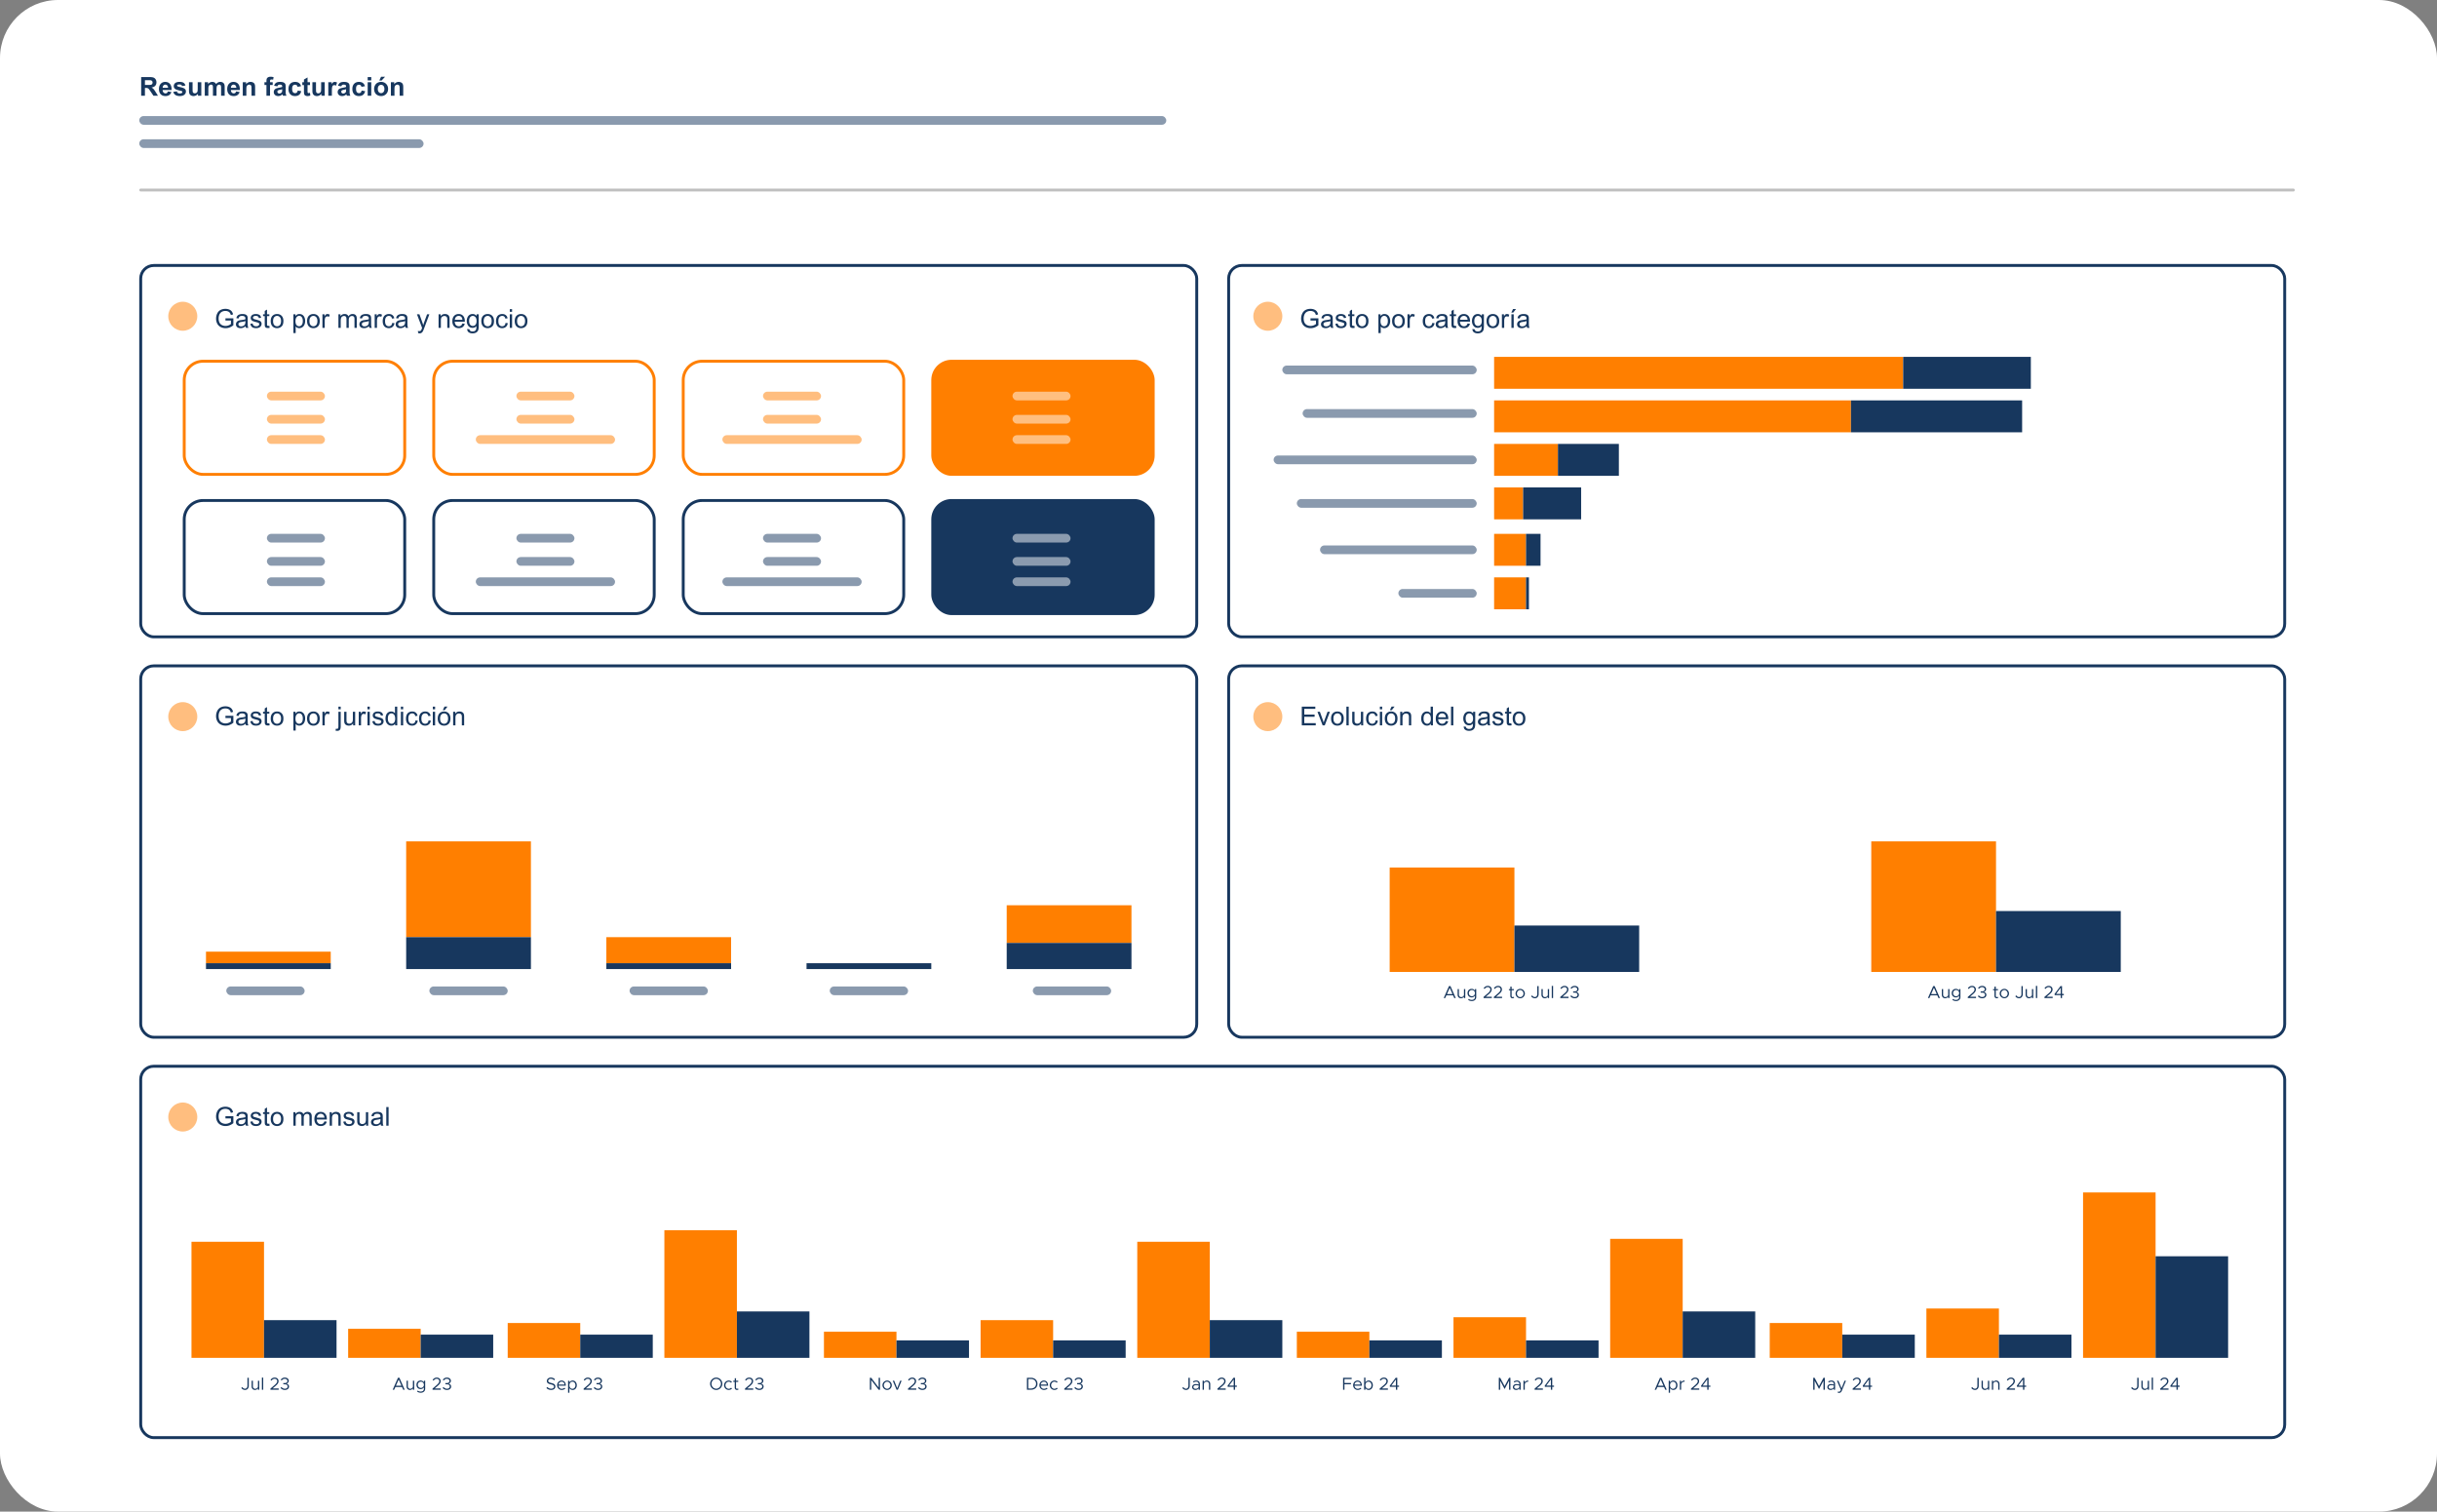 <svg xmlns="http://www.w3.org/2000/svg" width="840" height="521" fill="none"><rect width="100%" height="100%" fill="#808080" stroke="none"/><rect width="840" height="521" fill="#fff" rx="20"/><rect width="364" height="128" x="48.5" y="91.5" stroke="#17375E" rx="4.5"/><rect width="76" height="39" x="321.5" y="172.5" fill="#17375E" stroke="#17375E" rx="6.5"/><rect width="76" height="39" x="235.5" y="172.5" stroke="#17375E" rx="6.5"/><rect width="76" height="39" x="149.5" y="172.5" stroke="#17375E" rx="6.5"/><rect width="76" height="39" x="63.5" y="172.5" stroke="#17375E" rx="6.5"/><rect width="76" height="39" x="321.5" y="124.5" fill="#FF7F00" stroke="#FF7F00" rx="6.5"/><rect width="76" height="39" x="235.5" y="124.5" stroke="#FF7F00" rx="6.5"/><rect width="76" height="39" x="149.5" y="124.5" stroke="#FF7F00" rx="6.5"/><rect width="76" height="39" x="63.5" y="124.5" stroke="#FF7F00" rx="6.5"/><rect width="364" height="128" x="48.5" y="229.5" stroke="#17375E" rx="4.5"/><rect width="364" height="128" x="423.5" y="91.5" stroke="#17375E" rx="4.5"/><rect width="364" height="128" x="423.5" y="229.5" stroke="#17375E" rx="4.5"/><rect width="739" height="128" x="48.5" y="367.5" stroke="#17375E" rx="4.5"/><rect width="354" height="3" x="48" y="40" fill="#17375E" fill-opacity=".5" rx="1.5"/><rect width="67" height="3" x="442" y="126" fill="#17375E" fill-opacity=".5" rx="1.5"/><rect width="20" height="3" x="92" y="184" fill="#17375E" fill-opacity=".5" rx="1.5"/><rect width="20" height="3" x="92" y="135" fill="#FF7F00" fill-opacity=".5" rx="1.5"/><rect width="20" height="3" x="178" y="184" fill="#17375E" fill-opacity=".5" rx="1.5"/><rect width="20" height="3" x="178" y="135" fill="#FF7F00" fill-opacity=".5" rx="1.5"/><rect width="20" height="3" x="263" y="184" fill="#17375E" fill-opacity=".5" rx="1.5"/><rect width="20" height="3" x="263" y="135" fill="#FF7F00" fill-opacity=".5" rx="1.5"/><rect width="20" height="3" x="92" y="192" fill="#17375E" fill-opacity=".5" rx="1.5"/><rect width="20" height="3" x="92" y="143" fill="#FF7F00" fill-opacity=".5" rx="1.5"/><rect width="20" height="3" x="178" y="192" fill="#17375E" fill-opacity=".5" rx="1.5"/><rect width="20" height="3" x="178" y="143" fill="#FF7F00" fill-opacity=".5" rx="1.5"/><rect width="20" height="3" x="263" y="192" fill="#17375E" fill-opacity=".5" rx="1.5"/><rect width="20" height="3" x="263" y="143" fill="#FF7F00" fill-opacity=".5" rx="1.5"/><rect width="20" height="3" x="92" y="199" fill="#17375E" fill-opacity=".5" rx="1.5"/><rect width="20" height="3" x="92" y="150" fill="#FF7F00" fill-opacity=".5" rx="1.5"/><rect width="48" height="3" x="164" y="199" fill="#17375E" fill-opacity=".5" rx="1.5"/><rect width="48" height="3" x="164" y="150" fill="#FF7F00" fill-opacity=".5" rx="1.5"/><rect width="48" height="3" x="249" y="199" fill="#17375E" fill-opacity=".5" rx="1.5"/><rect width="48" height="3" x="249" y="150" fill="#FF7F00" fill-opacity=".5" rx="1.5"/><rect width="60" height="3" x="449" y="141" fill="#17375E" fill-opacity=".5" rx="1.5"/><rect width="70" height="3" x="439" y="157" fill="#17375E" fill-opacity=".5" rx="1.5"/><rect width="62" height="3" x="447" y="172" fill="#17375E" fill-opacity=".5" rx="1.5"/><rect width="54" height="3" x="455" y="188" fill="#17375E" fill-opacity=".5" rx="1.5"/><rect width="27" height="3" x="482" y="203" fill="#17375E" fill-opacity=".5" rx="1.5"/><rect width="27" height="3" x="78" y="340" fill="#17375E" fill-opacity=".5" rx="1.5"/><rect width="27" height="3" x="148" y="340" fill="#17375E" fill-opacity=".5" rx="1.5"/><rect width="27" height="3" x="217" y="340" fill="#17375E" fill-opacity=".5" rx="1.5"/><rect width="27" height="3" x="286" y="340" fill="#17375E" fill-opacity=".5" rx="1.5"/><rect width="27" height="3" x="356" y="340" fill="#17375E" fill-opacity=".5" rx="1.5"/><rect width="98" height="3" x="48" y="48" fill="#17375E" fill-opacity=".5" rx="1.5"/><rect width="743" height="1" x="48" y="65" fill="#BFBFBF" rx=".5"/><path fill="#17375E" d="m501.265 344-.414-.936h-2.298l-.414.936h-.51l1.818-4.122h.51l1.818 4.122zm-2.52-1.38h1.914l-.954-2.166zm5.861-1.722h.45V344h-.45v-.498c-.18.33-.582.57-1.02.57-.684 0-1.164-.498-1.164-1.2v-1.974h.45v1.914c0 .504.318.858.774.858.522 0 .96-.366.96-.798zm3.779 0h.45v2.772c0 .798-.63 1.362-1.524 1.362-.504 0-.972-.174-1.254-.414l.198-.354c.24.228.612.366.996.366.714 0 1.134-.354 1.134-.96v-.504c-.24.378-.636.606-1.128.606-.834 0-1.428-.612-1.428-1.476s.594-1.47 1.428-1.47c.492 0 .888.228 1.128.606zm-1.044 2.472c.612 0 1.044-.444 1.044-1.074 0-.624-.432-1.068-1.044-1.068-.606 0-1.038.444-1.038 1.068 0 .63.432 1.074 1.038 1.074m4.024.63v-.39l1.506-1.284c.582-.498.822-.894.822-1.302 0-.504-.42-.798-.858-.798-.48 0-.822.258-1.104.642l-.33-.27c.342-.486.804-.792 1.452-.792.714 0 1.314.474 1.314 1.212 0 .558-.276 1.002-.972 1.602l-1.08.936h2.094V344zm3.533 0v-.39l1.506-1.284c.582-.498.822-.894.822-1.302 0-.504-.42-.798-.858-.798-.48 0-.822.258-1.104.642l-.33-.27c.342-.486.804-.792 1.452-.792.714 0 1.314.474 1.314 1.212 0 .558-.276 1.002-.972 1.602l-1.08.936h2.094V344zm6.798-.456.222.33a.94.94 0 0 1-.576.198c-.444 0-.756-.33-.756-.792v-1.98h-.486v-.402h.486v-.852h.45v.852h.762v.402h-.762v1.98c0 .228.156.39.336.39a.45.45 0 0 0 .324-.126m2.299.528c-.87 0-1.608-.744-1.608-1.626s.738-1.62 1.608-1.62 1.602.738 1.602 1.62-.732 1.626-1.602 1.626m0-.402c.612 0 1.128-.558 1.128-1.224 0-.66-.516-1.218-1.128-1.218-.618 0-1.134.558-1.134 1.218 0 .666.516 1.224 1.134 1.224m5.051.402c-.486 0-1.014-.282-1.266-.684l.342-.336c.162.348.546.594.924.594.486 0 .834-.408.834-.99v-2.778h.468v2.778c0 .828-.54 1.416-1.302 1.416m4.458-3.174h.45V344h-.45v-.498c-.18.33-.582.57-1.02.57-.684 0-1.164-.498-1.164-1.2v-1.974h.45v1.914c0 .504.318.858.774.858.522 0 .96-.366.96-.798zm1.367 3.102v-4.194h.45V344zm2.938 0v-.39l1.506-1.284c.582-.498.822-.894.822-1.302 0-.504-.42-.798-.858-.798-.48 0-.822.258-1.104.642l-.33-.27c.342-.486.804-.792 1.452-.792.714 0 1.314.474 1.314 1.212 0 .558-.276 1.002-.972 1.602l-1.08.936h2.094V344zm4.979.072c-.678 0-1.2-.312-1.5-.708l.324-.306c.27.348.672.588 1.176.588.576 0 .96-.318.96-.786 0-.486-.414-.732-1.062-.732h-.438v-.432l.444.006c.552.006.966-.258.966-.726 0-.432-.396-.744-.912-.744-.456 0-.78.228-1.074.582l-.312-.282c.312-.414.768-.726 1.41-.726.786 0 1.362.456 1.362 1.116 0 .528-.372.84-.798.966.42.096.888.402.888.996 0 .69-.576 1.188-1.434 1.188M84.452 479.072c-.486 0-1.014-.282-1.266-.684l.342-.336c.162.348.546.594.924.594.486 0 .834-.408.834-.99v-2.778h.468v2.778c0 .828-.54 1.416-1.302 1.416m4.459-3.174h.45V479h-.45v-.498c-.18.33-.582.57-1.02.57-.684 0-1.165-.498-1.165-1.2v-1.974h.45v1.914c0 .504.319.858.775.858.522 0 .96-.366.96-.798zM90.277 479v-4.194h.45V479zm2.938 0v-.39l1.506-1.284c.582-.498.822-.894.822-1.302 0-.504-.42-.798-.858-.798-.48 0-.822.258-1.104.642l-.33-.27c.342-.486.804-.792 1.452-.792.714 0 1.314.474 1.314 1.212 0 .558-.276 1.002-.972 1.602l-1.08.936h2.094V479zm4.98.072c-.679 0-1.2-.312-1.5-.708l.323-.306c.27.348.672.588 1.176.588.576 0 .96-.318.96-.786 0-.486-.414-.732-1.062-.732h-.438v-.432l.444.006c.552.006.966-.258.966-.726 0-.432-.396-.744-.912-.744-.456 0-.78.228-1.074.582l-.312-.282c.312-.414.768-.726 1.41-.726.786 0 1.362.456 1.362 1.116 0 .528-.372.84-.798.966.42.096.888.402.888.996 0 .69-.576 1.188-1.434 1.188M138.986 479l-.414-.936h-2.298l-.414.936h-.51l1.818-4.122h.51l1.818 4.122zm-2.52-1.38h1.914l-.954-2.166zm5.862-1.722h.45V479h-.45v-.498c-.18.33-.582.57-1.02.57-.684 0-1.164-.498-1.164-1.2v-1.974h.45v1.914c0 .504.318.858.774.858.522 0 .96-.366.96-.798zm3.778 0h.45v2.772c0 .798-.63 1.362-1.524 1.362-.504 0-.972-.174-1.254-.414l.198-.354c.24.228.612.366.996.366.714 0 1.134-.354 1.134-.96v-.504c-.24.378-.636.606-1.128.606-.834 0-1.428-.612-1.428-1.476s.594-1.47 1.428-1.47c.492 0 .888.228 1.128.606zm-1.044 2.472c.612 0 1.044-.444 1.044-1.074 0-.624-.432-1.068-1.044-1.068-.606 0-1.038.444-1.038 1.068 0 .63.432 1.074 1.038 1.074m4.025.63v-.39l1.506-1.284c.582-.498.822-.894.822-1.302 0-.504-.42-.798-.858-.798-.48 0-.822.258-1.104.642l-.33-.27c.342-.486.804-.792 1.452-.792.714 0 1.314.474 1.314 1.212 0 .558-.276 1.002-.972 1.602l-1.08.936h2.094V479zm4.979.072c-.678 0-1.2-.312-1.5-.708l.324-.306c.27.348.672.588 1.176.588.576 0 .96-.318.96-.786 0-.486-.414-.732-1.062-.732h-.438v-.432l.444.006c.552.006.966-.258.966-.726 0-.432-.396-.744-.912-.744-.456 0-.78.228-1.074.582l-.312-.282c.312-.414.768-.726 1.41-.726.786 0 1.362.456 1.362 1.116 0 .528-.372.84-.798.966.42.096.888.402.888.996 0 .69-.576 1.188-1.434 1.188M189.97 479.066a2.23 2.23 0 0 1-1.626-.654l.294-.366c.348.348.774.594 1.35.594.636 0 .96-.348.96-.72 0-.438-.39-.612-1.11-.78-.828-.192-1.35-.45-1.35-1.164 0-.66.588-1.176 1.38-1.176.612 0 1.068.24 1.446.588l-.288.366c-.342-.33-.75-.528-1.182-.528-.51 0-.882.336-.882.714 0 .426.408.576 1.11.744.786.186 1.35.468 1.35 1.194 0 .654-.492 1.188-1.452 1.188m3.632-.396c.366 0 .786-.162.978-.372l.276.294c-.27.294-.816.48-1.248.48-.828 0-1.572-.678-1.572-1.632 0-.924.696-1.614 1.53-1.614.936 0 1.47.708 1.47 1.794h-2.538c.066.606.492 1.05 1.104 1.05m-.018-2.442c-.552 0-.996.39-1.08.99h2.088c-.06-.558-.39-.99-1.008-.99m3.808-.402c.816 0 1.428.672 1.428 1.62 0 .954-.612 1.626-1.428 1.626-.498 0-.894-.246-1.128-.654v1.614h-.45v-4.134h.45v.582c.234-.408.63-.654 1.128-.654m-.084 2.844c.606 0 1.038-.51 1.038-1.224s-.432-1.218-1.038-1.218c-.612 0-1.044.504-1.044 1.218s.432 1.224 1.044 1.224m3.869.33v-.39l1.506-1.284c.582-.498.822-.894.822-1.302 0-.504-.42-.798-.858-.798-.48 0-.822.258-1.104.642l-.33-.27c.342-.486.804-.792 1.452-.792.714 0 1.314.474 1.314 1.212 0 .558-.276 1.002-.972 1.602l-1.08.936h2.094V479zm4.979.072c-.678 0-1.2-.312-1.5-.708l.324-.306c.27.348.672.588 1.176.588.576 0 .96-.318.96-.786 0-.486-.414-.732-1.062-.732h-.438v-.432l.444.006c.552.006.966-.258.966-.726 0-.432-.396-.744-.912-.744-.456 0-.78.228-1.074.582l-.312-.282c.312-.414.768-.726 1.41-.726.786 0 1.362.456 1.362 1.116 0 .528-.372.84-.798.966.42.096.888.402.888.996 0 .69-.576 1.188-1.434 1.188M246.873 479.072c-1.14 0-2.112-.978-2.112-2.136s.972-2.13 2.112-2.13c1.146 0 2.106.972 2.106 2.13s-.96 2.136-2.106 2.136m0-.432c.888 0 1.632-.78 1.632-1.704 0-.918-.744-1.698-1.632-1.698s-1.638.78-1.638 1.698c0 .924.75 1.704 1.638 1.704m4.312.432c-.87 0-1.608-.744-1.608-1.626s.738-1.62 1.608-1.62c.42 0 .81.174 1.104.456l-.312.306a1.08 1.08 0 0 0-.792-.36c-.618 0-1.134.558-1.134 1.218 0 .666.516 1.224 1.134 1.224.312 0 .6-.144.81-.378l.312.306c-.294.294-.69.474-1.122.474m3.174-.528.222.33a.94.94 0 0 1-.576.198c-.444 0-.756-.33-.756-.792v-1.98h-.486v-.402h.486v-.852h.45v.852h.762v.402h-.762v1.98c0 .228.156.39.336.39a.45.45 0 0 0 .324-.126m2.437.456v-.39l1.506-1.284c.582-.498.822-.894.822-1.302 0-.504-.42-.798-.858-.798-.48 0-.822.258-1.104.642l-.33-.27c.342-.486.804-.792 1.452-.792.714 0 1.314.474 1.314 1.212 0 .558-.276 1.002-.972 1.602l-1.08.936h2.094V479zm4.979.072c-.678 0-1.2-.312-1.5-.708l.324-.306c.27.348.672.588 1.176.588.576 0 .96-.318.96-.786 0-.486-.414-.732-1.062-.732h-.438v-.432l.444.006c.552.006.966-.258.966-.726 0-.432-.396-.744-.912-.744-.456 0-.78.228-1.074.582l-.312-.282c.312-.414.768-.726 1.41-.726.786 0 1.362.456 1.362 1.116 0 .528-.372.84-.798.966.42.096.888.402.888.996 0 .69-.576 1.188-1.434 1.188M299.836 479v-4.122h.468l2.556 3.354v-3.354h.468V479h-.468l-2.556-3.354V479zm5.95.072c-.87 0-1.608-.744-1.608-1.626s.738-1.62 1.608-1.62 1.602.738 1.602 1.62-.732 1.626-1.602 1.626m0-.402c.612 0 1.128-.558 1.128-1.224 0-.66-.516-1.218-1.128-1.218-.618 0-1.134.558-1.134 1.218 0 .666.516 1.224 1.134 1.224m3.254.33-1.32-3.102h.504l1.032 2.574 1.014-2.574h.504L309.472 479zm3.933 0v-.39l1.506-1.284c.582-.498.822-.894.822-1.302 0-.504-.42-.798-.858-.798-.48 0-.822.258-1.104.642l-.33-.27c.342-.486.804-.792 1.452-.792.714 0 1.314.474 1.314 1.212 0 .558-.276 1.002-.972 1.602l-1.08.936h2.094V479zm4.979.072c-.678 0-1.2-.312-1.5-.708l.324-.306c.27.348.672.588 1.176.588.576 0 .96-.318.96-.786 0-.486-.414-.732-1.062-.732h-.438v-.432l.444.006c.552.006.966-.258.966-.726 0-.432-.396-.744-.912-.744-.456 0-.78.228-1.074.582l-.312-.282c.312-.414.768-.726 1.41-.726.786 0 1.362.456 1.362 1.116 0 .528-.372.84-.798.966.42.096.888.402.888.996 0 .69-.576 1.188-1.434 1.188M353.974 479v-4.122h1.392c1.308 0 2.232.852 2.232 2.058s-.924 2.064-2.232 2.064zm.468-.426h.924c1.032 0 1.758-.678 1.758-1.638 0-.954-.726-1.632-1.758-1.632h-.924zm5.392.096c.366 0 .786-.162.978-.372l.276.294c-.27.294-.816.48-1.248.48-.828 0-1.572-.678-1.572-1.632 0-.924.696-1.614 1.53-1.614.936 0 1.47.708 1.47 1.794h-2.538c.066.606.492 1.05 1.104 1.05m-.018-2.442c-.552 0-.996.39-1.08.99h2.088c-.06-.558-.39-.99-1.008-.99m3.629 2.844c-.87 0-1.608-.744-1.608-1.626s.738-1.62 1.608-1.62c.42 0 .81.174 1.104.456l-.312.306a1.08 1.08 0 0 0-.792-.36c-.618 0-1.134.558-1.134 1.218 0 .666.516 1.224 1.134 1.224.312 0 .6-.144.81-.378l.312.306c-.294.294-.69.474-1.122.474m3.39-.072v-.39l1.506-1.284c.582-.498.822-.894.822-1.302 0-.504-.42-.798-.858-.798-.48 0-.822.258-1.104.642l-.33-.27c.342-.486.804-.792 1.452-.792.714 0 1.314.474 1.314 1.212 0 .558-.276 1.002-.972 1.602l-1.08.936h2.094V479zm4.979.072c-.678 0-1.2-.312-1.5-.708l.324-.306c.27.348.672.588 1.176.588.576 0 .96-.318.96-.786 0-.486-.414-.732-1.062-.732h-.438v-.432l.444.006c.552.006.966-.258.966-.726 0-.432-.396-.744-.912-.744-.456 0-.78.228-1.074.582l-.312-.282c.312-.414.768-.726 1.41-.726.786 0 1.362.456 1.362 1.116 0 .528-.372.84-.798.966.42.096.888.402.888.996 0 .69-.576 1.188-1.434 1.188M408.801 479.072c-.486 0-1.014-.282-1.266-.684l.342-.336c.162.348.546.594.924.594.486 0 .834-.408.834-.99v-2.778h.468v2.778c0 .828-.54 1.416-1.302 1.416m3.534-3.246c.846 0 1.26.534 1.26 1.284V479h-.45v-.486c-.222.366-.684.558-1.092.558-.654 0-1.134-.378-1.134-.99 0-.618.552-1.032 1.218-1.032.336 0 .69.072 1.008.174v-.114c0-.42-.168-.9-.84-.9-.312 0-.624.138-.906.282l-.18-.366c.444-.222.816-.3 1.116-.3m-.204 2.85c.408 0 .894-.21 1.014-.648v-.474a3.5 3.5 0 0 0-.936-.126c-.462 0-.852.264-.852.636 0 .384.336.612.774.612m3.86-2.85c.684 0 1.164.498 1.164 1.2V479h-.45v-1.914c0-.504-.318-.858-.774-.858-.522 0-.96.366-.96.798V479h-.45v-3.102h.45v.498c.18-.33.582-.57 1.02-.57m3.653 3.174v-.39l1.506-1.284c.582-.498.822-.894.822-1.302 0-.504-.42-.798-.858-.798-.48 0-.822.258-1.104.642l-.33-.27c.342-.486.804-.792 1.452-.792.714 0 1.314.474 1.314 1.212 0 .558-.276 1.002-.972 1.602l-1.08.936h2.094V479zm5.597 0v-1.002h-2.058l-.06-.39 2.046-2.73h.54v2.694h.618v.426h-.618V479zm-1.584-1.428h1.584v-2.13zM465.901 475.322h-2.484v1.356h2.238v.444h-2.238V479h-.474v-4.122h2.958zm2.078 3.348c.366 0 .786-.162.978-.372l.276.294c-.27.294-.816.48-1.248.48-.828 0-1.572-.678-1.572-1.632 0-.924.696-1.614 1.53-1.614.936 0 1.47.708 1.47 1.794h-2.538c.066.606.492 1.05 1.104 1.05m-.018-2.442c-.552 0-.996.39-1.08.99h2.088c-.06-.558-.39-.99-1.008-.99m3.808-.402c.816 0 1.428.672 1.428 1.62 0 .954-.612 1.626-1.428 1.626-.498 0-.894-.246-1.128-.654V479h-.45v-4.194h.45v1.674c.234-.408.63-.654 1.128-.654m-.084 2.844c.606 0 1.038-.51 1.038-1.224s-.432-1.218-1.038-1.218c-.612 0-1.044.504-1.044 1.218s.432 1.224 1.044 1.224m3.869.33v-.39l1.506-1.284c.582-.498.822-.894.822-1.302 0-.504-.42-.798-.858-.798-.48 0-.822.258-1.104.642l-.33-.27c.342-.486.804-.792 1.452-.792.714 0 1.314.474 1.314 1.212 0 .558-.276 1.002-.972 1.602l-1.08.936h2.094V479zm5.597 0v-1.002h-2.058l-.06-.39 2.046-2.73h.54v2.694h.618v.426h-.618V479zm-1.584-1.428h1.584v-2.13zM516.621 479v-4.122h.468l1.53 2.874 1.53-2.874h.468V479h-.468v-3.114l-1.53 2.874-1.53-2.874V479zm6.273-3.174c.846 0 1.26.534 1.26 1.284V479h-.45v-.486c-.222.366-.684.558-1.092.558-.654 0-1.134-.378-1.134-.99 0-.618.552-1.032 1.218-1.032.336 0 .69.072 1.008.174v-.114c0-.42-.168-.9-.84-.9-.312 0-.624.138-.906.282l-.18-.366c.444-.222.816-.3 1.116-.3m-.204 2.85c.408 0 .894-.21 1.014-.648v-.474a3.5 3.5 0 0 0-.936-.126c-.462 0-.852.264-.852.636 0 .384.336.612.774.612m2.875-2.172c.186-.414.63-.678 1.2-.678v.402c-.702 0-1.2.432-1.2 1.038V479h-.45v-3.102h.45zm3.401 2.496v-.39l1.506-1.284c.582-.498.822-.894.822-1.302 0-.504-.42-.798-.858-.798-.48 0-.822.258-1.104.642l-.33-.27c.342-.486.804-.792 1.452-.792.714 0 1.314.474 1.314 1.212 0 .558-.276 1.002-.972 1.602l-1.08.936h2.094V479zm5.597 0v-1.002h-2.058l-.06-.39 2.046-2.73h.54v2.694h.618v.426h-.618V479zm-1.584-1.428h1.584v-2.13zM573.987 479l-.414-.936h-2.298l-.414.936h-.51l1.818-4.122h.51l1.818 4.122zm-2.52-1.38h1.914l-.954-2.166zm5.297-1.794c.816 0 1.428.672 1.428 1.62 0 .954-.612 1.626-1.428 1.626-.498 0-.894-.246-1.128-.654v1.614h-.45v-4.134h.45v.582c.234-.408.63-.654 1.128-.654m-.084 2.844c.606 0 1.038-.51 1.038-1.224s-.432-1.218-1.038-1.218c-.612 0-1.044.504-1.044 1.218s.432 1.224 1.044 1.224m2.783-2.166c.186-.414.63-.678 1.2-.678v.402c-.702 0-1.2.432-1.2 1.038V479h-.45v-3.102h.45zm3.4 2.496v-.39l1.506-1.284c.582-.498.822-.894.822-1.302 0-.504-.42-.798-.858-.798-.48 0-.822.258-1.104.642l-.33-.27c.342-.486.804-.792 1.452-.792.714 0 1.314.474 1.314 1.212 0 .558-.276 1.002-.972 1.602l-1.08.936h2.094V479zm5.598 0v-1.002h-2.058l-.06-.39 2.046-2.73h.54v2.694h.618v.426h-.618V479zm-1.584-1.428h1.584v-2.13zM625 479v-4.122h.468l1.53 2.874 1.53-2.874h.468V479h-.468v-3.114l-1.53 2.874-1.53-2.874V479zm6.273-3.174c.846 0 1.26.534 1.26 1.284V479h-.45v-.486c-.222.366-.684.558-1.092.558-.654 0-1.134-.378-1.134-.99 0-.618.552-1.032 1.218-1.032.336 0 .69.072 1.008.174v-.114c0-.42-.168-.9-.84-.9-.312 0-.624.138-.906.282l-.18-.366c.444-.222.816-.3 1.116-.3m-.204 2.85c.408 0 .894-.21 1.014-.648v-.474a3.5 3.5 0 0 0-.936-.126c-.462 0-.852.264-.852.636 0 .384.336.612.774.612m2.845 1.404c-.18 0-.348-.036-.492-.102l.108-.384a.8.8 0 0 0 .366.078c.198 0 .33-.066.45-.276l.18-.384-1.35-3.114h.498l1.086 2.58 1.026-2.58h.486l-1.416 3.45c-.216.528-.516.726-.942.732m4.673-1.08v-.39l1.506-1.284c.582-.498.822-.894.822-1.302 0-.504-.42-.798-.858-.798-.48 0-.822.258-1.104.642l-.33-.27c.342-.486.804-.792 1.452-.792.714 0 1.314.474 1.314 1.212 0 .558-.276 1.002-.972 1.602l-1.08.936h2.094V479zm5.597 0v-1.002h-2.058l-.06-.39 2.046-2.73h.54v2.694h.618v.426h-.618V479zm-1.584-1.428h1.584v-2.13zM680.745 479.072c-.486 0-1.014-.282-1.266-.684l.342-.336c.162.348.546.594.924.594.486 0 .834-.408.834-.99v-2.778h.468v2.778c0 .828-.54 1.416-1.302 1.416m4.458-3.174h.45V479h-.45v-.498c-.18.33-.582.57-1.02.57-.684 0-1.164-.498-1.164-1.2v-1.974h.45v1.914c0 .504.318.858.774.858.522 0 .96-.366.96-.798zm2.843-.072c.684 0 1.164.498 1.164 1.2V479h-.45v-1.914c0-.504-.318-.858-.774-.858-.522 0-.96.366-.96.798V479h-.45v-3.102h.45v.498c.18-.33.582-.57 1.02-.57m3.653 3.174v-.39l1.506-1.284c.582-.498.822-.894.822-1.302 0-.504-.42-.798-.858-.798-.48 0-.822.258-1.104.642l-.33-.27c.342-.486.804-.792 1.452-.792.714 0 1.314.474 1.314 1.212 0 .558-.276 1.002-.972 1.602l-1.08.936h2.094V479zm5.597 0v-1.002h-2.058l-.06-.39 2.046-2.73h.54v2.694h.618v.426h-.618V479zm-1.584-1.428h1.584v-2.13zM735.841 479.072c-.486 0-1.014-.282-1.266-.684l.342-.336c.162.348.546.594.924.594.486 0 .834-.408.834-.99v-2.778h.468v2.778c0 .828-.54 1.416-1.302 1.416m4.458-3.174h.45V479h-.45v-.498c-.18.33-.582.57-1.02.57-.684 0-1.164-.498-1.164-1.2v-1.974h.45v1.914c0 .504.318.858.774.858.522 0 .96-.366.96-.798zm1.367 3.102v-4.194h.45V479zm2.938 0v-.39l1.506-1.284c.582-.498.822-.894.822-1.302 0-.504-.42-.798-.858-.798-.48 0-.822.258-1.104.642l-.33-.27c.342-.486.804-.792 1.452-.792.714 0 1.314.474 1.314 1.212 0 .558-.276 1.002-.972 1.602l-1.08.936h2.094V479zm5.597 0v-1.002h-2.058l-.06-.39 2.046-2.73h.54v2.694h.618v.426h-.618V479zm-1.584-1.428h1.584v-2.13zM668.162 344l-.414-.936h-2.298l-.414.936h-.51l1.818-4.122h.51l1.818 4.122zm-2.52-1.38h1.914l-.954-2.166zm5.861-1.722h.45V344h-.45v-.498c-.18.33-.582.57-1.02.57-.684 0-1.164-.498-1.164-1.2v-1.974h.45v1.914c0 .504.318.858.774.858.522 0 .96-.366.96-.798zm3.779 0h.45v2.772c0 .798-.63 1.362-1.524 1.362-.504 0-.972-.174-1.254-.414l.198-.354c.24.228.612.366.996.366.714 0 1.134-.354 1.134-.96v-.504c-.24.378-.636.606-1.128.606-.834 0-1.428-.612-1.428-1.476s.594-1.47 1.428-1.47c.492 0 .888.228 1.128.606zm-1.044 2.472c.612 0 1.044-.444 1.044-1.074 0-.624-.432-1.068-1.044-1.068-.606 0-1.038.444-1.038 1.068 0 .63.432 1.074 1.038 1.074m4.025.63v-.39l1.506-1.284c.582-.498.822-.894.822-1.302 0-.504-.42-.798-.858-.798-.48 0-.822.258-1.104.642l-.33-.27c.342-.486.804-.792 1.452-.792.714 0 1.314.474 1.314 1.212 0 .558-.276 1.002-.972 1.602l-1.08.936h2.094V344zm4.979.072c-.678 0-1.2-.312-1.5-.708l.324-.306c.27.348.672.588 1.176.588.576 0 .96-.318.96-.786 0-.486-.414-.732-1.062-.732h-.438v-.432l.444.006c.552.006.966-.258.966-.726 0-.432-.396-.744-.912-.744-.456 0-.78.228-1.074.582l-.312-.282c.312-.414.768-.726 1.41-.726.786 0 1.362.456 1.362 1.116 0 .528-.372.84-.798.966.42.096.888.402.888.996 0 .69-.576 1.188-1.434 1.188m5.334-.528.222.33a.94.94 0 0 1-.576.198c-.444 0-.756-.33-.756-.792v-1.98h-.486v-.402h.486v-.852h.45v.852h.762v.402h-.762v1.98c0 .228.156.39.336.39a.45.45 0 0 0 .324-.126m2.299.528c-.87 0-1.608-.744-1.608-1.626s.738-1.62 1.608-1.62 1.602.738 1.602 1.62-.732 1.626-1.602 1.626m0-.402c.612 0 1.128-.558 1.128-1.224 0-.66-.516-1.218-1.128-1.218-.618 0-1.134.558-1.134 1.218 0 .666.516 1.224 1.134 1.224m5.051.402c-.486 0-1.014-.282-1.266-.684l.342-.336c.162.348.546.594.924.594.486 0 .834-.408.834-.99v-2.778h.468v2.778c0 .828-.54 1.416-1.302 1.416m4.458-3.174h.45V344h-.45v-.498c-.18.33-.582.57-1.02.57-.684 0-1.164-.498-1.164-1.2v-1.974h.45v1.914c0 .504.318.858.774.858.522 0 .96-.366.96-.798zm1.367 3.102v-4.194h.45V344zm2.938 0v-.39l1.506-1.284c.582-.498.822-.894.822-1.302 0-.504-.42-.798-.858-.798-.48 0-.822.258-1.104.642l-.33-.27c.342-.486.804-.792 1.452-.792.714 0 1.314.474 1.314 1.212 0 .558-.276 1.002-.972 1.602l-1.08.936h2.094V344zm5.597 0v-1.002h-2.058l-.06-.39 2.046-2.73h.54v2.694h.618v.426h-.618V344zm-1.584-1.428h1.584v-2.13zM48.66 33v-6.442h2.737q1.032 0 1.499.175.47.172.751.616t.281 1.015q0 .724-.426 1.2-.426.469-1.275.593.422.246.695.54.276.295.743 1.046L54.45 33h-1.556l-.94-1.402q-.5-.75-.685-.945a.97.97 0 0 0-.392-.268q-.206-.075-.654-.075h-.264V33zm1.3-3.718h.962q.936 0 1.17-.079a.7.7 0 0 0 .364-.272.84.84 0 0 0 .132-.484q0-.324-.176-.523a.78.78 0 0 0-.488-.255q-.158-.021-.949-.021H49.96zm7.892 2.233 1.231.206q-.238.677-.751 1.033-.51.352-1.28.352-1.216 0-1.801-.796-.461-.637-.461-1.608 0-1.161.606-1.815.606-.66 1.534-.66 1.041 0 1.643.69.602.686.576 2.105h-3.094q.014.55.299.857.285.303.712.304a.76.76 0 0 0 .488-.159q.197-.157.298-.51m.07-1.248q-.012-.537-.276-.813a.85.85 0 0 0-.642-.282.86.86 0 0 0-.668.295q-.263.294-.259.8zm1.803 1.402 1.239-.19q.08.36.32.55.243.184.677.184.48 0 .721-.175a.39.39 0 0 0 .163-.33.32.32 0 0 0-.088-.233q-.093-.088-.413-.163-1.495-.33-1.894-.602a1.2 1.2 0 0 1-.554-1.05q0-.606.479-1.02.48-.413 1.485-.413.959 0 1.424.313.466.312.642.922l-1.165.216a.72.72 0 0 0-.285-.418q-.207-.145-.594-.145-.488 0-.698.137a.29.29 0 0 0-.141.25q0 .132.123.224.167.123 1.151.347.99.225 1.38.55.387.33.387.918 0 .642-.536 1.103-.536.462-1.587.462-.953 0-1.511-.387a1.8 1.8 0 0 1-.725-1.05M68.24 33v-.699q-.255.374-.672.59a1.87 1.87 0 0 1-.875.215q-.47 0-.843-.207a1.22 1.22 0 0 1-.54-.58q-.168-.374-.168-1.033v-2.953h1.235v2.145q0 .984.066 1.208.07.22.25.352.18.127.457.127.317 0 .567-.171a.9.9 0 0 0 .343-.431q.093-.26.092-1.261v-1.969h1.235V33zm2.338-4.667h1.138v.637q.61-.742 1.455-.742.448 0 .778.184.33.185.54.558.308-.373.664-.558.355-.184.76-.184.514 0 .87.21.356.207.532.611.127.3.127.967V33H76.21v-2.668q0-.693-.128-.896-.171-.264-.527-.264a.84.84 0 0 0-.488.159.88.88 0 0 0-.33.465q-.1.304-.1.963V33H73.4v-2.558q0-.681-.066-.878a.56.56 0 0 0-.206-.295.64.64 0 0 0-.374-.097.9.9 0 0 0-.514.154.86.86 0 0 0-.33.444q-.096.29-.096.962V33h-1.235zm10.802 3.182 1.23.206q-.237.677-.751 1.033-.51.352-1.279.352-1.218 0-1.802-.796-.46-.637-.461-1.608 0-1.161.606-1.815.607-.66 1.534-.66 1.041 0 1.644.69.601.686.575 2.105h-3.094q.014.55.3.857.285.303.711.304a.76.76 0 0 0 .488-.159q.198-.157.299-.51m.07-1.248q-.012-.537-.277-.813a.85.85 0 0 0-.641-.282.86.86 0 0 0-.668.295q-.263.294-.26.8zM87.933 33h-1.235v-2.382q0-.756-.079-.975a.68.68 0 0 0-.26-.348.73.73 0 0 0-.425-.123 1 1 0 0 0-.576.176.9.9 0 0 0-.352.466q-.092.29-.092 1.072V33H83.68v-4.667h1.147v.686q.61-.791 1.538-.791.41 0 .747.149.339.145.51.373.176.23.242.519.07.29.07.83zm3.221-4.667h.686v-.352q0-.588.123-.879a1 1 0 0 1 .461-.47q.339-.184.853-.184.527 0 1.033.158l-.167.861a2.4 2.4 0 0 0-.567-.07q-.269 0-.387.127-.114.123-.114.48v.329h.923v.971h-.923V33H91.84v-3.696h-.686zm4.46 1.424-1.12-.202q.19-.677.65-1.002.462-.326 1.372-.326.825 0 1.23.198.405.194.567.497.167.3.167 1.103l-.013 1.441q0 .616.057.91.061.29.224.624h-1.222a5 5 0 0 1-.118-.365 2 2 0 0 0-.044-.145 2.2 2.2 0 0 1-.677.462q-.36.153-.769.154-.72 0-1.138-.392a1.3 1.3 0 0 1-.413-.988q0-.396.189-.703.189-.313.527-.475.343-.167.984-.29.866-.164 1.2-.303v-.123q0-.357-.176-.506-.175-.154-.663-.154-.33 0-.514.132-.185.128-.3.453m1.653 1.002a8 8 0 0 1-.751.189q-.514.11-.673.215a.52.52 0 0 0-.241.435q0 .26.193.448a.68.68 0 0 0 .492.19q.334 0 .637-.22a.77.77 0 0 0 .295-.41q.048-.157.048-.601zm6.504-1.046-1.217.22q-.061-.366-.282-.55-.215-.184-.562-.184-.462 0-.738.32-.273.318-.273 1.064 0 .831.277 1.173a.92.92 0 0 0 .752.343.84.84 0 0 0 .575-.198q.225-.201.317-.69l1.213.207q-.189.835-.726 1.261t-1.437.426q-1.023 0-1.634-.645-.607-.646-.607-1.79 0-1.155.611-1.797.61-.645 1.652-.646.853 0 1.354.37.506.364.725 1.116m3.081-1.38v.984h-.844v1.881q0 .572.022.668a.28.28 0 0 0 .11.154.36.36 0 0 0 .211.061q.17 0 .496-.118l.106.958a2.5 2.5 0 0 1-.976.184q-.334 0-.602-.11a.9.9 0 0 1-.396-.29 1.2 1.2 0 0 1-.171-.483q-.039-.215-.039-.87v-2.035h-.567v-.984h.567v-.927l1.239-.72v1.647zM110.78 33v-.699q-.255.374-.672.59a1.87 1.87 0 0 1-.875.215q-.47 0-.843-.207a1.22 1.22 0 0 1-.541-.58q-.167-.374-.167-1.033v-2.953h1.235v2.145q0 .984.066 1.208.07.22.25.352a.78.78 0 0 0 .457.127q.316 0 .567-.171a.9.9 0 0 0 .343-.431q.093-.26.092-1.261v-1.969h1.235V33zm3.613 0h-1.235v-4.667h1.147v.664q.294-.47.527-.62.237-.15.536-.15.422 0 .813.233l-.382 1.077q-.312-.202-.58-.202a.68.68 0 0 0-.44.145q-.18.14-.285.514-.102.374-.101 1.565zm3.247-3.243-1.12-.202q.189-.677.65-1.002.462-.326 1.371-.326.826 0 1.23.198.405.194.567.497.167.3.167 1.103l-.013 1.441q0 .616.057.91.062.29.224.624h-1.221a5 5 0 0 1-.119-.365 2 2 0 0 0-.044-.145 2.2 2.2 0 0 1-.677.462q-.36.153-.769.154-.72 0-1.138-.392a1.3 1.3 0 0 1-.413-.988q0-.396.189-.703a1.2 1.2 0 0 1 .527-.475q.343-.167.985-.29.866-.164 1.199-.303v-.123q0-.357-.175-.506-.176-.154-.664-.154-.33 0-.514.132-.185.128-.299.453m1.652 1.002a8 8 0 0 1-.751.189q-.514.11-.672.215a.52.52 0 0 0-.242.435q0 .26.193.448a.68.68 0 0 0 .492.19q.335 0 .638-.22a.78.78 0 0 0 .294-.41q.048-.157.048-.601zm6.504-1.046-1.217.22q-.062-.366-.281-.55-.216-.184-.563-.184a.93.93 0 0 0-.738.32q-.273.318-.272 1.064 0 .831.276 1.173a.92.92 0 0 0 .752.343.84.84 0 0 0 .576-.198q.223-.201.316-.69l1.213.207q-.19.835-.725 1.261-.537.426-1.437.426-1.024 0-1.635-.645-.606-.646-.606-1.79 0-1.155.61-1.797.611-.645 1.653-.646.852 0 1.353.37.506.364.725 1.116m.941-2.013v-1.142h1.235V27.7zm0 5.3v-4.667h1.235V33zm2.219-2.4q0-.615.303-1.19.303-.576.857-.88a2.56 2.56 0 0 1 1.244-.303q1.06 0 1.736.69.676.686.676 1.736 0 1.059-.685 1.758-.681.694-1.718.694a2.7 2.7 0 0 1-1.226-.29 2 2 0 0 1-.884-.848q-.303-.562-.303-1.366m1.266.066q0 .695.329 1.064.33.37.813.37.484 0 .809-.37.33-.37.329-1.072 0-.686-.329-1.055a1.03 1.03 0 0 0-.809-.37q-.483 0-.813.37-.329.369-.329 1.063m.518-2.904.607-1.314h1.384l-1.209 1.314zM138.989 33h-1.235v-2.382q0-.756-.079-.975a.68.68 0 0 0-.686-.47 1 1 0 0 0-.575.175.9.9 0 0 0-.352.466q-.093.29-.092 1.072V33h-1.235v-4.667h1.147v.686q.61-.791 1.538-.791.408 0 .747.149.338.145.51.373.176.23.241.519.07.29.071.83z"/><circle cx="63" cy="109" r="5" fill="#FF7F00" fill-opacity=".5"/><circle cx="63" cy="247" r="5" fill="#FF7F00" fill-opacity=".5"/><circle cx="63" cy="385" r="5" fill="#FF7F00" fill-opacity=".5"/><circle cx="437" cy="109" r="5" fill="#FF7F00" fill-opacity=".5"/><circle cx="437" cy="247" r="5" fill="#FF7F00" fill-opacity=".5"/><path fill="#FF7F00" d="M515 123h141v11H515zM515 138h123v11H515zM515 153h22v11h-22zM515 168h10v11h-10zM515 184h11v11h-11zM515 199h11v11h-11z"/><path fill="#17375E" d="M656 123h44v11h-44zM638 138h59v11h-59zM537 153h21v11h-21zM525 168h20v11h-20zM526 184h5v11h-5zM526 199h1v11h-1z"/><path fill="#FF7F00" d="M140 290h43v33h-43zM71 328h43v4H71zM209 323h43v9h-43zM347 312h43v13h-43zM479 299h43v36h-43zM66 428h25v40H66zM120 458h25v10h-25zM175 456h25v12h-25zM284 459h25v9h-25zM338 455h25v13h-25zM447 459h25v9h-25zM501 454h25v14h-25zM555 427h25v41h-25zM610 456h25v12h-25zM664 451h25v17h-25zM718 411h25v57h-25zM392 428h25v40h-25zM229 424h25v44h-25zM645 290h43v45h-43z"/><path fill="#17375E" d="M140 323h43v11h-43zM71 332h43v2H71zM209 332h43v2h-43zM347 325h43v9h-43zM522 319h43v16h-43zM91 455h25v13H91zM145 460h25v8h-25zM200 460h25v8h-25zM309 462h25v6h-25zM363 462h25v6h-25zM472 462h25v6h-25zM526 462h25v6h-25zM580 452h25v16h-25zM635 460h25v8h-25zM689 460h25v8h-25zM743 433h25v35h-25zM417 455h25v13h-25zM254 452h25v16h-25zM688 314h43v21h-43zM278 332h43v2h-43z"/><rect width="20" height="3" x="349" y="184" fill="#fff" fill-opacity=".5" rx="1.5"/><rect width="20" height="3" x="349" y="192" fill="#fff" fill-opacity=".5" rx="1.5"/><rect width="20" height="3" x="349" y="199" fill="#fff" fill-opacity=".5" rx="1.5"/><rect width="20" height="3" x="349" y="135" fill="#fff" fill-opacity=".5" rx="1.5"/><rect width="20" height="3" x="349" y="143" fill="#fff" fill-opacity=".5" rx="1.5"/><rect width="20" height="3" x="349" y="150" fill="#fff" fill-opacity=".5" rx="1.5"/><path fill="#17375E" d="M77.709 110.473v-.756l2.729-.004v2.391a4.9 4.9 0 0 1-1.296.755 3.9 3.9 0 0 1-1.371.251 3.7 3.7 0 0 1-1.728-.404 2.7 2.7 0 0 1-1.169-1.178 3.7 3.7 0 0 1-.395-1.718q0-.94.391-1.754.396-.817 1.134-1.213.738-.395 1.7-.395.7 0 1.262.228.567.225.888.629.32.404.487 1.054l-.769.211q-.144-.492-.36-.773a1.45 1.45 0 0 0-.615-.448 2.2 2.2 0 0 0-.888-.172q-.585 0-1.01.18a1.9 1.9 0 0 0-.69.466 2.3 2.3 0 0 0-.405.637 3.4 3.4 0 0 0-.246 1.297q0 .862.294 1.441.3.58.866.862.568.28 1.204.281.555 0 1.081-.211.528-.216.8-.457v-1.2zm6.935 1.951a3 3 0 0 1-.849.528q-.405.153-.87.153-.768 0-1.182-.373a1.25 1.25 0 0 1-.413-.962q0-.343.154-.624a1.3 1.3 0 0 1 .409-.458q.255-.17.57-.259.234-.061.704-.118.958-.115 1.41-.273.005-.162.005-.206 0-.484-.224-.682-.303-.267-.901-.268-.558 0-.826.198-.264.194-.391.69l-.774-.105q.105-.498.348-.8.241-.308.698-.47a3.1 3.1 0 0 1 1.06-.167q.597 0 .97.14.375.141.55.356.175.211.246.536.04.202.04.73v1.054q0 1.104.048 1.398.052.29.202.558h-.826a1.7 1.7 0 0 1-.158-.576m-.066-1.766q-.431.176-1.292.299-.488.07-.69.158a.68.68 0 0 0-.422.633q0 .315.237.527.242.211.703.211.457 0 .813-.198.357-.203.523-.549.128-.269.128-.791zm1.713.949.783-.123q.066.47.365.721.303.25.843.25.545 0 .809-.22.264-.223.264-.523a.48.48 0 0 0-.233-.421q-.163-.106-.809-.269-.87-.22-1.209-.377a1.2 1.2 0 0 1-.51-.444 1.2 1.2 0 0 1-.17-.629q0-.312.14-.575a1.3 1.3 0 0 1 .391-.444q.185-.136.501-.229.32-.096.686-.096.55 0 .962.158.417.158.615.43.198.268.273.721l-.774.106a.84.84 0 0 0-.307-.563q-.251-.202-.712-.202-.546 0-.778.18-.233.18-.233.422 0 .154.097.277a.7.7 0 0 0 .303.211q.118.043.699.202.84.224 1.169.369.334.141.522.413.19.272.19.677 0 .396-.233.747a1.5 1.5 0 0 1-.664.541q-.435.188-.984.188-.91 0-1.39-.377-.474-.378-.606-1.121m6.544.685.114.699a3 3 0 0 1-.597.071q-.431 0-.668-.137a.76.76 0 0 1-.334-.356q-.097-.224-.097-.936v-2.685h-.58v-.615h.58v-1.156l.787-.474v1.63h.795v.615h-.795v2.729q0 .339.04.435.043.097.135.154a.54.54 0 0 0 .273.057q.132 0 .347-.031m.483-1.625q0-1.297.721-1.921.601-.519 1.468-.518.962 0 1.573.632.61.628.61 1.741 0 .9-.272 1.419a1.9 1.9 0 0 1-.786.8q-.514.285-1.125.285-.98 0-1.587-.628-.602-.628-.602-1.81m.813 0q0 .895.391 1.344.392.444.985.444.589 0 .98-.448.39-.449.39-1.367.001-.866-.395-1.309a1.24 1.24 0 0 0-.975-.449q-.594 0-.985.444-.39.444-.39 1.341m6.996 4.122v-6.456h.721v.606q.255-.355.576-.531.32-.18.778-.18.597 0 1.054.307.457.308.69.87.234.558.233 1.226 0 .717-.259 1.292-.255.572-.747.879a1.9 1.9 0 0 1-1.028.303q-.396 0-.712-.167a1.6 1.6 0 0 1-.515-.421v2.272zm.717-4.096q0 .9.364 1.331.365.431.884.431.527 0 .901-.444.378-.448.378-1.384 0-.892-.37-1.336-.364-.444-.874-.444-.505 0-.897.475-.386.47-.386 1.371m3.999-.026q0-1.297.72-1.921.603-.519 1.468-.518.963 0 1.573.632.611.628.611 1.741 0 .9-.272 1.419a1.9 1.9 0 0 1-.787.8q-.514.285-1.125.285-.98 0-1.586-.628-.602-.628-.602-1.81m.813 0q0 .895.391 1.344.392.444.984.444.589 0 .98-.448.391-.449.391-1.367 0-.866-.395-1.309a1.24 1.24 0 0 0-.976-.449q-.593 0-.984.444t-.391 1.341m4.482 2.333v-4.667h.712v.708q.273-.498.501-.655a.9.9 0 0 1 .51-.158q.399 0 .813.254l-.273.734a1.13 1.13 0 0 0-.58-.171.75.75 0 0 0-.466.158.84.84 0 0 0-.294.431 3 3 0 0 0-.132.923V113zm5.511 0v-4.667h.707v.655a1.65 1.65 0 0 1 1.415-.76q.519 0 .849.215.333.215.47.602.553-.817 1.441-.817.694 0 1.068.386.374.382.374 1.182V113h-.787v-2.94q0-.474-.079-.681a.64.64 0 0 0-.277-.338.87.87 0 0 0-.475-.128q-.492 0-.817.33-.325.324-.325 1.046V113h-.791v-3.032q0-.528-.193-.791-.194-.264-.633-.264-.334 0-.62.176a1 1 0 0 0-.409.514q-.127.339-.127.976V113zm10.542-.576a3 3 0 0 1-.848.528 2.4 2.4 0 0 1-.87.153q-.77 0-1.182-.373a1.25 1.25 0 0 1-.413-.962q0-.343.154-.624.157-.286.408-.458.255-.17.572-.259.232-.061.703-.118.958-.115 1.41-.273l.005-.206q0-.484-.224-.682-.303-.267-.901-.268-.558 0-.826.198-.264.194-.391.69l-.774-.105q.105-.498.347-.8.242-.308.699-.47a3.1 3.1 0 0 1 1.059-.167q.598 0 .971.14t.55.356q.176.211.246.536.039.202.039.73v1.054q0 1.104.049 1.398.052.29.202.558h-.826a1.7 1.7 0 0 1-.159-.576m-.066-1.766q-.43.176-1.292.299-.488.07-.689.158a.68.68 0 0 0-.422.633q0 .315.237.527.241.211.703.211.458 0 .813-.198.356-.203.523-.549.127-.269.127-.791zm2.022 2.342v-4.667h.712v.708q.273-.498.501-.655a.9.9 0 0 1 .51-.158q.399 0 .813.254l-.273.734a1.13 1.13 0 0 0-.58-.171.75.75 0 0 0-.466.158.83.83 0 0 0-.294.431 3 3 0 0 0-.132.923V113zm6.051-1.709.778.101q-.127.804-.655 1.261-.523.452-1.287.452-.958 0-1.543-.624-.58-.629-.58-1.797 0-.756.251-1.323.25-.567.76-.848.514-.285 1.116-.285.76 0 1.244.386.483.382.619 1.09l-.769.119q-.11-.471-.391-.708a1 1 0 0 0-.672-.237q-.598 0-.971.431-.374.426-.374 1.353 0 .94.36 1.367.361.426.941.426.465 0 .778-.286.312-.285.395-.878m4.5 1.133a3 3 0 0 1-.848.528 2.4 2.4 0 0 1-.87.153q-.77 0-1.182-.373a1.25 1.25 0 0 1-.413-.962q0-.343.154-.624.157-.286.408-.458.255-.17.572-.259.232-.061.703-.118.958-.115 1.41-.273l.005-.206q0-.484-.224-.682-.304-.267-.901-.268-.559 0-.826.198-.264.194-.392.69l-.773-.105q.105-.498.347-.8.242-.308.699-.47a3.1 3.1 0 0 1 1.059-.167q.597 0 .971.14t.549.356q.177.211.247.536.039.202.039.73v1.054q0 1.104.048 1.398.054.29.203.558h-.827a1.7 1.7 0 0 1-.158-.576m-.066-1.766q-.43.176-1.292.299-.487.07-.69.158a.7.7 0 0 0-.312.259.67.67 0 0 0-.109.374q0 .315.237.527.241.211.703.211.458 0 .813-.198.356-.203.523-.549.127-.269.127-.791zm4.5 4.139-.088-.742q.26.07.453.07a.87.87 0 0 0 .422-.088.7.7 0 0 0 .259-.246q.075-.118.242-.589.022-.066.07-.193l-1.771-4.676h.853l.971 2.703q.19.513.338 1.081.137-.546.326-1.064l.997-2.72h.791l-1.775 4.746q-.287.77-.444 1.059-.211.391-.484.571a1.12 1.12 0 0 1-.65.185q-.228 0-.51-.097m7.04-1.797v-4.667h.712v.664q.514-.77 1.486-.769.422 0 .773.153.356.15.532.396.175.246.246.584.044.22.044.769V113h-.791v-2.839q0-.483-.092-.721a.75.75 0 0 0-.33-.382 1 1 0 0 0-.549-.145 1.3 1.3 0 0 0-.875.321q-.365.321-.365 1.217V113zm8.205-1.503.817.101q-.193.716-.716 1.112-.523.395-1.336.395-1.024 0-1.626-.628-.598-.633-.598-1.771 0-1.177.607-1.828.607-.65 1.573-.65.936 0 1.529.637.594.637.594 1.793 0 .07-.005.211h-3.48q.043.769.435 1.177.392.41.975.409.436 0 .743-.228.308-.23.488-.73m-2.597-1.279h2.606q-.053-.588-.299-.883a1.21 1.21 0 0 0-.98-.457q-.544 0-.919.365-.369.364-.408.975m4.267 3.169.769.114q.049.355.268.519.294.219.804.219.55 0 .848-.219.3-.22.405-.616.061-.241.057-1.015-.52.61-1.292.611-.963 0-1.49-.694t-.527-1.666q0-.667.241-1.23.242-.567.699-.875a1.9 1.9 0 0 1 1.081-.307q.826 0 1.362.668v-.563h.73v4.034q0 1.09-.224 1.543a1.6 1.6 0 0 1-.703.72q-.48.264-1.182.264-.835 0-1.35-.378-.514-.373-.496-1.129m.655-2.804q0 .918.364 1.34.365.422.914.422.545 0 .915-.417.369-.422.369-1.319 0-.857-.383-1.292-.378-.435-.914-.435-.527 0-.896.431-.369.427-.369 1.27m4.205.084q0-1.297.721-1.921.602-.519 1.468-.518.962 0 1.573.632.61.628.611 1.741 0 .9-.273 1.419a1.9 1.9 0 0 1-.786.8q-.514.285-1.125.285-.98 0-1.587-.628-.602-.628-.602-1.81m.813 0q0 .895.391 1.344.391.444.985.444.588 0 .98-.448.39-.449.391-1.367 0-.866-.396-1.309a1.24 1.24 0 0 0-.975-.449q-.594 0-.985.444-.39.444-.391 1.341m7.537.624.778.101q-.128.804-.655 1.261-.523.452-1.288.452-.958 0-1.542-.624-.58-.629-.58-1.797 0-.756.25-1.323.251-.567.76-.848.514-.285 1.117-.285.76 0 1.243.386.484.382.62 1.09l-.769.119q-.11-.471-.391-.708a1 1 0 0 0-.673-.237q-.597 0-.971.431-.373.426-.373 1.353 0 .94.36 1.367.36.426.94.426.466 0 .778-.286.312-.285.396-.878m1.459-3.824v-.909h.791v.909zm0 5.533v-4.667h.791V113zm1.705-2.333q0-1.297.721-1.921.601-.519 1.467-.518.963 0 1.574.632.61.628.61 1.741 0 .9-.272 1.419a1.9 1.9 0 0 1-.787.8q-.513.285-1.125.285-.98 0-1.586-.628-.602-.628-.602-1.81m.813 0q0 .895.391 1.344.392.444.984.444.59 0 .98-.448.391-.449.391-1.367 0-.866-.395-1.309a1.24 1.24 0 0 0-.976-.449q-.593 0-.984.444t-.391 1.341M77.709 247.473v-.756l2.729-.004v2.391a4.9 4.9 0 0 1-1.296.755 3.9 3.9 0 0 1-1.371.251 3.7 3.7 0 0 1-1.728-.404 2.7 2.7 0 0 1-1.169-1.178 3.7 3.7 0 0 1-.395-1.718q0-.94.391-1.754.396-.817 1.134-1.213.738-.395 1.7-.395.7 0 1.262.228.567.225.888.629.32.404.487 1.054l-.769.211q-.144-.492-.36-.773a1.45 1.45 0 0 0-.615-.448 2.2 2.2 0 0 0-.888-.172q-.585 0-1.01.18a1.9 1.9 0 0 0-.69.466 2.3 2.3 0 0 0-.405.637 3.4 3.4 0 0 0-.246 1.297q0 .862.294 1.441.3.58.866.862.568.28 1.204.281.555 0 1.081-.211.528-.216.8-.457v-1.2zm6.935 1.951a3 3 0 0 1-.849.528q-.405.153-.87.153-.768 0-1.182-.373a1.25 1.25 0 0 1-.413-.962q0-.343.154-.624a1.3 1.3 0 0 1 .409-.458q.255-.17.57-.259.234-.061.704-.118.958-.115 1.41-.273.005-.162.005-.206 0-.484-.224-.682-.303-.268-.901-.268-.558 0-.826.198-.264.193-.391.69l-.774-.105q.105-.498.348-.8.241-.308.698-.47a3.1 3.1 0 0 1 1.06-.167q.597 0 .97.14.375.141.55.356.175.211.246.536.04.202.04.73v1.054q0 1.104.048 1.398.052.29.202.558h-.826a1.7 1.7 0 0 1-.158-.576m-.066-1.766q-.431.176-1.292.299-.488.07-.69.158a.68.68 0 0 0-.422.633q0 .315.237.527.242.211.703.211.457 0 .813-.198.357-.203.523-.549.128-.269.128-.791zm1.713.949.783-.123q.066.47.365.721.303.25.843.25.545 0 .809-.22.264-.223.264-.523a.48.48 0 0 0-.233-.421q-.163-.106-.809-.269-.87-.22-1.209-.377a1.2 1.2 0 0 1-.51-.444 1.2 1.2 0 0 1-.17-.629q0-.312.14-.575a1.3 1.3 0 0 1 .391-.444q.185-.136.501-.229.32-.096.686-.096.55 0 .962.158.417.158.615.43.198.268.273.721l-.774.106a.84.84 0 0 0-.307-.563q-.251-.202-.712-.202-.546 0-.778.18-.233.18-.233.422 0 .154.097.277a.7.7 0 0 0 .303.211q.118.043.699.202.84.224 1.169.369.334.141.522.413.19.272.19.677 0 .396-.233.747a1.5 1.5 0 0 1-.664.541q-.435.188-.984.188-.91 0-1.39-.377-.474-.378-.606-1.121m6.544.685.114.699a3 3 0 0 1-.597.071q-.431 0-.668-.137a.76.76 0 0 1-.334-.356q-.097-.223-.097-.936v-2.685h-.58v-.615h.58v-1.156l.787-.474v1.63h.795v.615h-.795v2.729q0 .339.04.435.043.097.135.154a.54.54 0 0 0 .273.057q.132 0 .347-.031m.483-1.625q0-1.297.721-1.921.601-.518 1.468-.518.962 0 1.573.632.61.628.61 1.741 0 .9-.272 1.419a1.9 1.9 0 0 1-.786.8q-.514.285-1.125.285-.98 0-1.587-.628-.602-.628-.602-1.81m.813 0q0 .895.391 1.344.392.444.985.444.589 0 .98-.448.39-.449.39-1.367.001-.866-.395-1.309a1.24 1.24 0 0 0-.975-.449q-.594 0-.985.444-.39.444-.39 1.341m6.996 4.122v-6.456h.721v.606q.255-.355.576-.531.32-.18.778-.18.597 0 1.054.307.457.308.69.87.234.558.233 1.226 0 .717-.259 1.292-.255.572-.747.879a1.9 1.9 0 0 1-1.028.303q-.396 0-.712-.167a1.6 1.6 0 0 1-.515-.421v2.272zm.717-4.096q0 .9.364 1.331.365.431.884.431.527 0 .901-.444.378-.448.378-1.384 0-.892-.37-1.336-.364-.444-.874-.444-.505 0-.897.475-.386.47-.386 1.371m3.999-.026q0-1.297.72-1.921.603-.518 1.468-.518.963 0 1.573.632.611.628.611 1.741 0 .9-.272 1.419a1.9 1.9 0 0 1-.787.8q-.514.285-1.125.285-.98 0-1.586-.628-.602-.628-.602-1.81m.813 0q0 .895.391 1.344.392.444.984.444.589 0 .98-.448.391-.449.391-1.367 0-.866-.395-1.309a1.24 1.24 0 0 0-.976-.449q-.593 0-.984.444t-.391 1.341m4.482 2.333v-4.667h.712v.708q.273-.498.501-.655a.9.9 0 0 1 .51-.158q.399 0 .813.254l-.273.734a1.13 1.13 0 0 0-.58-.171.75.75 0 0 0-.466.158.84.84 0 0 0-.294.431 3 3 0 0 0-.132.923V250zm5.507-5.524v-.918h.791v.918zm-1.002 7.335.149-.673q.237.062.374.062.242 0 .36-.163.119-.158.119-.8v-4.904h.791v4.922q0 .861-.225 1.2-.285.44-.949.439-.32 0-.619-.083m6.068-1.811v-.686q-.545.791-1.481.791-.413 0-.773-.158-.356-.158-.532-.395a1.5 1.5 0 0 1-.241-.589q-.05-.233-.049-.738v-2.892h.791v2.588q0 .62.049.835a.84.84 0 0 0 .316.493 1 1 0 0 0 .598.175q.356 0 .668-.18.312-.184.439-.496.132-.317.132-.915v-2.5h.791V250zm1.943 0v-4.667h.712v.708q.271-.498.501-.655a.9.9 0 0 1 .509-.158q.4 0 .813.254l-.272.734a1.13 1.13 0 0 0-.58-.171.75.75 0 0 0-.466.158.83.83 0 0 0-.294.431 3 3 0 0 0-.132.923V250zm3.01-5.533v-.909h.791v.909zm0 5.533v-4.667h.791V250zm1.683-1.393.782-.123q.066.47.365.721.303.25.844.25.545 0 .808-.22.264-.223.264-.523a.48.48 0 0 0-.233-.421q-.162-.106-.808-.269-.87-.22-1.209-.377a1.2 1.2 0 0 1-.51-.444 1.2 1.2 0 0 1-.171-.629q0-.312.141-.575.145-.269.391-.444.184-.136.501-.229.32-.096.685-.096.549 0 .963.158.417.158.615.43.198.268.272.721l-.773.106a.84.84 0 0 0-.308-.563q-.25-.202-.712-.202-.544 0-.777.18-.234.18-.233.422 0 .154.096.277a.7.7 0 0 0 .304.211q.119.043.698.202.84.224 1.169.369.334.141.523.413t.189.677q0 .396-.233.747a1.5 1.5 0 0 1-.663.541q-.435.188-.985.188-.91 0-1.388-.377-.475-.378-.607-1.121m7.844 1.393v-.589q-.443.694-1.305.694-.558 0-1.028-.307a2.05 2.05 0 0 1-.725-.857 3 3 0 0 1-.255-1.27q0-.699.233-1.266a1.83 1.83 0 0 1 .699-.874q.465-.303 1.041-.303.422 0 .752.18.329.176.536.461v-2.311h.786V250zm-2.5-2.329q0 .897.378 1.34t.892.444q.519 0 .879-.422.365-.426.365-1.296 0-.959-.37-1.406-.369-.449-.909-.449-.527 0-.884.431-.351.43-.351 1.358m4.487-3.204v-.909h.791v.909zm0 5.533v-4.667h.791V250zm5.045-1.709.777.101q-.127.804-.654 1.261-.523.452-1.288.452-.958 0-1.542-.624-.58-.629-.58-1.797 0-.756.25-1.323.25-.566.76-.848.514-.285 1.116-.285.76 0 1.244.386.483.382.62 1.09l-.769.119q-.11-.471-.391-.708a1 1 0 0 0-.673-.237q-.597 0-.971.431-.373.426-.373 1.353 0 .94.36 1.367.36.426.94.426.466 0 .778-.286.312-.285.396-.878m4.5 0 .777.101q-.127.804-.654 1.261-.523.452-1.288.452-.958 0-1.542-.624-.58-.629-.58-1.797 0-.756.25-1.323.25-.566.76-.848.514-.285 1.116-.285.76 0 1.244.386.483.382.62 1.09l-.769.119q-.11-.471-.391-.708a1 1 0 0 0-.673-.237q-.597 0-.971.431-.373.426-.373 1.353 0 .94.36 1.367.36.426.94.426.466 0 .778-.286.312-.285.396-.878m1.459-3.824v-.909h.791v.909zm0 5.533v-4.667h.791V250zm1.705-2.333q0-1.297.72-1.921.603-.518 1.468-.518.963 0 1.573.632.611.628.611 1.741 0 .9-.272 1.419a1.9 1.9 0 0 1-.787.8q-.514.285-1.125.285-.98 0-1.586-.628-.602-.628-.602-1.81m.813 0q0 .895.391 1.344.392.444.984.444.589 0 .98-.448.391-.449.391-1.367 0-.866-.395-1.309a1.24 1.24 0 0 0-.976-.449q-.593 0-.984.444t-.391 1.341m.936-2.914.584-1.231h1.037l-.966 1.231zm3.555 5.247v-4.667h.712v.664q.514-.77 1.485-.769.421 0 .774.153.355.15.531.396t.246.584q.044.22.044.769V250h-.791v-2.839q0-.483-.092-.721a.74.74 0 0 0-.329-.382 1 1 0 0 0-.55-.145q-.505 0-.874.321-.365.321-.365 1.217V250zM77.709 385.473v-.756l2.729-.004v2.391a4.9 4.9 0 0 1-1.296.755 3.9 3.9 0 0 1-1.371.251 3.7 3.7 0 0 1-1.728-.404 2.7 2.7 0 0 1-1.169-1.178 3.7 3.7 0 0 1-.395-1.718q0-.94.391-1.754.396-.817 1.134-1.213.738-.395 1.7-.395.7 0 1.262.228.567.224.888.629.32.404.487 1.054l-.769.211q-.144-.492-.36-.773a1.45 1.45 0 0 0-.615-.448 2.2 2.2 0 0 0-.888-.172q-.585 0-1.01.18a1.9 1.9 0 0 0-.69.466 2.3 2.3 0 0 0-.405.637 3.4 3.4 0 0 0-.246 1.297q0 .862.294 1.441.3.58.866.862.568.28 1.204.281.555 0 1.081-.211.528-.216.8-.457v-1.2zm6.935 1.951a3 3 0 0 1-.849.528q-.405.153-.87.153-.768 0-1.182-.373a1.25 1.25 0 0 1-.413-.962q0-.344.154-.624a1.3 1.3 0 0 1 .409-.458q.255-.17.57-.259.234-.061.704-.118.958-.115 1.41-.273.005-.162.005-.206 0-.484-.224-.682-.303-.268-.901-.268-.558 0-.826.198-.264.194-.391.69l-.774-.105q.105-.498.348-.8.241-.308.698-.47a3.1 3.1 0 0 1 1.06-.167q.597 0 .97.14.375.141.55.356.175.211.246.536.04.202.04.73v1.054q0 1.104.048 1.398.052.29.202.558h-.826a1.7 1.7 0 0 1-.158-.576m-.066-1.766q-.431.176-1.292.299-.488.07-.69.158a.68.68 0 0 0-.422.633q0 .315.237.527.242.211.703.211.457 0 .813-.198.357-.202.523-.549.128-.269.128-.791zm1.713.949.783-.123q.066.47.365.721.303.25.843.25.545 0 .809-.22.264-.223.264-.523a.48.48 0 0 0-.233-.421q-.163-.106-.809-.269-.87-.22-1.209-.377a1.2 1.2 0 0 1-.51-.444 1.2 1.2 0 0 1-.17-.629q0-.312.14-.575a1.3 1.3 0 0 1 .391-.444q.185-.136.501-.229.32-.096.686-.096.55 0 .962.158.417.158.615.43.198.268.273.721l-.774.106a.84.84 0 0 0-.307-.563q-.251-.202-.712-.202-.546 0-.778.18-.233.18-.233.422 0 .154.097.277a.7.7 0 0 0 .303.211q.118.043.699.202.84.224 1.169.369.334.141.522.413.19.273.19.677 0 .396-.233.747a1.5 1.5 0 0 1-.664.541q-.435.188-.984.188-.91 0-1.39-.377-.474-.378-.606-1.121m6.544.685.114.699a3 3 0 0 1-.597.071q-.431 0-.668-.137a.76.76 0 0 1-.334-.356q-.097-.224-.097-.936v-2.685h-.58v-.615h.58v-1.156l.787-.474v1.63h.795v.615h-.795v2.729q0 .339.04.435.043.097.135.154a.54.54 0 0 0 .273.057q.132 0 .347-.031m.483-1.625q0-1.297.721-1.921.601-.519 1.468-.518.962 0 1.573.632.61.628.61 1.741 0 .9-.272 1.419a1.9 1.9 0 0 1-.786.8q-.514.285-1.125.285-.98 0-1.587-.628-.602-.628-.602-1.81m.813 0q0 .896.391 1.344.392.444.985.444.589 0 .98-.448.39-.449.39-1.367.001-.866-.395-1.309a1.24 1.24 0 0 0-.975-.449q-.594 0-.985.444-.39.444-.39 1.341m6.996 2.333v-4.667h.708v.655a1.64 1.64 0 0 1 .584-.55q.365-.21.831-.21.519 0 .848.215.335.215.47.602.555-.817 1.442-.817.694 0 1.068.386.373.382.373 1.182V388h-.786v-2.94q0-.474-.08-.681a.64.64 0 0 0-.276-.338.87.87 0 0 0-.475-.128q-.492 0-.817.33-.326.324-.326 1.046V388h-.791v-3.032q0-.527-.193-.791-.194-.264-.633-.264a1.16 1.16 0 0 0-.619.176 1 1 0 0 0-.409.514q-.128.339-.128.976V388zm10.692-1.503.818.101q-.194.717-.717 1.112t-1.336.395q-1.023 0-1.626-.628-.597-.633-.597-1.771 0-1.177.606-1.828.607-.65 1.574-.65.936 0 1.529.637t.593 1.793q0 .07-.004.211h-3.481q.045.769.435 1.177.391.41.976.409.435 0 .743-.228.307-.23.487-.73m-2.597-1.279h2.606q-.053-.589-.299-.883a1.21 1.21 0 0 0-.98-.457q-.544 0-.918.365-.369.365-.409.975m4.412 2.782v-4.667h.712v.664q.514-.77 1.486-.769.422 0 .773.153.356.15.532.396.175.246.246.584.044.22.044.769V388h-.791v-2.839q0-.483-.093-.721a.74.74 0 0 0-.329-.382 1 1 0 0 0-.549-.145 1.3 1.3 0 0 0-.875.321q-.365.321-.365 1.217V388zm4.694-1.393.782-.123q.066.47.365.721.303.25.843.25.545 0 .809-.22.264-.223.264-.523a.48.48 0 0 0-.233-.421q-.163-.106-.809-.269-.87-.22-1.208-.377a1.2 1.2 0 0 1-.51-.444 1.2 1.2 0 0 1-.172-.629q0-.312.141-.575.145-.268.391-.444.184-.136.501-.229.321-.096.686-.096.55 0 .962.158.418.158.615.43.198.268.273.721l-.774.106a.84.84 0 0 0-.307-.563q-.251-.202-.712-.202-.545 0-.778.18t-.233.422q0 .154.097.277a.7.7 0 0 0 .303.211q.119.043.699.202.839.224 1.169.369.334.141.523.413.189.273.189.677 0 .396-.233.747a1.5 1.5 0 0 1-.664.541q-.435.188-.984.188-.91 0-1.389-.377-.474-.378-.606-1.121m7.875 1.393v-.686q-.546.791-1.481.791-.414 0-.774-.158a1.3 1.3 0 0 1-.531-.395 1.5 1.5 0 0 1-.242-.589 4 4 0 0 1-.049-.738v-2.892h.791v2.588q0 .62.049.835a.84.84 0 0 0 .316.493 1 1 0 0 0 .598.175q.356 0 .668-.18.312-.184.439-.496.132-.317.132-.915v-2.5h.791V388zm4.996-.576a3 3 0 0 1-.848.528 2.4 2.4 0 0 1-.87.153q-.77 0-1.182-.373a1.25 1.25 0 0 1-.413-.962q0-.344.154-.624.157-.286.408-.458.255-.17.572-.259.232-.061.703-.118.958-.115 1.41-.273l.005-.206q0-.484-.224-.682-.304-.268-.901-.268-.559 0-.826.198-.264.194-.392.69l-.773-.105q.105-.498.347-.8.242-.308.699-.47a3.1 3.1 0 0 1 1.059-.167q.597 0 .971.14.373.141.549.356.177.211.247.536.039.202.039.73v1.054q0 1.104.048 1.398.053.29.203.558h-.827a1.7 1.7 0 0 1-.158-.576m-.066-1.766q-.43.176-1.292.299-.488.07-.69.158a.688.688 0 0 0-.184 1.16q.241.211.703.211.458 0 .813-.198.356-.202.523-.549.127-.269.127-.791zm2.013 2.342v-6.442h.791V388zM451.709 110.473v-.756l2.729-.004v2.391a4.9 4.9 0 0 1-1.296.755 3.9 3.9 0 0 1-1.371.251 3.7 3.7 0 0 1-1.728-.404 2.7 2.7 0 0 1-1.168-1.178 3.7 3.7 0 0 1-.396-1.718q0-.94.391-1.754.396-.817 1.134-1.213.738-.395 1.701-.395.698 0 1.261.228.567.225.888.629.32.404.487 1.054l-.769.211q-.145-.492-.36-.773a1.46 1.46 0 0 0-.615-.448 2.2 2.2 0 0 0-.888-.172q-.585 0-1.011.18a1.9 1.9 0 0 0-.69.466 2.3 2.3 0 0 0-.404.637 3.4 3.4 0 0 0-.246 1.297q0 .862.294 1.441.3.58.866.862a2.7 2.7 0 0 0 1.204.281q.554 0 1.081-.211.527-.216.8-.457v-1.2zm6.935 1.951a3 3 0 0 1-.849.528 2.4 2.4 0 0 1-.87.153q-.768 0-1.182-.373a1.25 1.25 0 0 1-.413-.962q0-.343.154-.624.158-.286.409-.458.254-.17.571-.259.233-.061.703-.118.958-.115 1.411-.273l.004-.206q0-.484-.224-.682-.303-.267-.901-.268-.558 0-.826.198-.264.194-.391.69l-.774-.105q.106-.498.347-.8.243-.308.699-.47a3.1 3.1 0 0 1 1.059-.167q.598 0 .971.14.375.141.55.356.176.211.246.536.039.202.039.73v1.054q0 1.104.049 1.398.052.29.202.558h-.826a1.7 1.7 0 0 1-.158-.576m-.066-1.766q-.43.176-1.292.299-.489.07-.69.158a.68.68 0 0 0-.422.633q0 .315.237.527.242.211.703.211.458 0 .813-.198a1.24 1.24 0 0 0 .523-.549q.128-.269.128-.791zm1.714.949.782-.123q.066.47.364.721.304.25.844.25.546 0 .809-.22.263-.223.263-.523a.48.48 0 0 0-.232-.421q-.163-.106-.809-.269-.87-.22-1.209-.377a1.2 1.2 0 0 1-.509-.444 1.2 1.2 0 0 1-.172-.629q0-.312.141-.575.145-.269.391-.444.185-.136.501-.229a2.4 2.4 0 0 1 .686-.096q.55 0 .962.158.417.158.615.43.198.268.273.721l-.774.106a.84.84 0 0 0-.307-.563q-.251-.202-.712-.202-.546 0-.778.18-.233.18-.233.422 0 .154.097.277a.7.7 0 0 0 .303.211q.119.043.699.202.839.224 1.169.369.333.141.523.413.188.272.188.677 0 .396-.232.747a1.5 1.5 0 0 1-.664.541q-.435.188-.984.188-.91 0-1.389-.377-.475-.378-.606-1.121m6.543.685.114.699a3 3 0 0 1-.597.071q-.432 0-.668-.137a.76.76 0 0 1-.334-.356q-.097-.224-.097-.936v-2.685h-.58v-.615h.58v-1.156l.787-.474v1.63h.795v.615h-.795v2.729q0 .339.039.435a.34.34 0 0 0 .136.154.54.54 0 0 0 .273.057q.131 0 .347-.031m.483-1.625q0-1.297.721-1.921.602-.519 1.468-.518.962 0 1.573.632.61.628.611 1.741 0 .9-.273 1.419-.267.514-.786.8-.515.285-1.125.285-.98 0-1.587-.628-.602-.628-.602-1.81m.813 0q0 .895.391 1.344.391.444.985.444.588 0 .98-.448.391-.449.391-1.367 0-.866-.396-1.309a1.24 1.24 0 0 0-.975-.449q-.594 0-.985.444-.39.444-.391 1.341m6.996 4.122v-6.456h.721v.606q.255-.355.576-.531.32-.18.778-.18.598 0 1.054.307.458.308.69.87.233.558.233 1.226 0 .717-.259 1.292-.255.572-.747.879a1.9 1.9 0 0 1-1.028.303q-.396 0-.712-.167a1.6 1.6 0 0 1-.515-.421v2.272zm.717-4.096q0 .9.364 1.331.365.431.884.431.527 0 .901-.444.378-.448.378-1.384 0-.892-.37-1.336-.364-.444-.874-.444-.505 0-.897.475-.386.47-.386 1.371m3.999-.026q0-1.297.72-1.921.603-.519 1.468-.518.963 0 1.573.632.612.628.611 1.741 0 .9-.272 1.419a1.9 1.9 0 0 1-.787.8q-.515.285-1.125.285-.98 0-1.586-.628-.603-.628-.602-1.81m.813 0q0 .895.391 1.344.392.444.984.444.589 0 .98-.448.391-.449.391-1.367 0-.866-.395-1.309a1.24 1.24 0 0 0-.976-.449q-.592 0-.984.444-.391.444-.391 1.341m4.482 2.333v-4.667h.712v.708q.273-.498.501-.655a.9.9 0 0 1 .51-.158q.399 0 .813.254l-.273.734a1.13 1.13 0 0 0-.58-.171.75.75 0 0 0-.466.158.84.84 0 0 0-.294.431 3 3 0 0 0-.132.923V113zm8.556-1.709.778.101q-.127.804-.655 1.261-.522.452-1.287.452-.958 0-1.543-.624-.58-.629-.58-1.797 0-.756.251-1.323.25-.567.76-.848.514-.285 1.116-.285.76 0 1.244.386.484.382.619 1.09l-.769.119q-.11-.471-.391-.708a1 1 0 0 0-.672-.237q-.597 0-.971.431-.374.426-.374 1.353 0 .94.361 1.367.36.426.94.426.466 0 .778-.286.312-.285.395-.878m4.5 1.133a3 3 0 0 1-.848.528 2.4 2.4 0 0 1-.87.153q-.77 0-1.182-.373a1.25 1.25 0 0 1-.413-.962q0-.343.154-.624.157-.286.408-.458.255-.17.572-.259.232-.061.703-.118.958-.115 1.41-.273l.005-.206q0-.484-.224-.682-.303-.267-.901-.268-.559 0-.826.198-.264.194-.391.69l-.774-.105q.105-.498.347-.8.241-.308.699-.47a3.1 3.1 0 0 1 1.059-.167q.598 0 .971.14t.55.356q.175.211.246.536.039.202.039.73v1.054q0 1.104.049 1.398.052.29.202.558h-.826a1.7 1.7 0 0 1-.159-.576m-.066-1.766q-.43.176-1.292.299-.487.07-.69.158a.7.7 0 0 0-.312.259.67.67 0 0 0-.109.374q0 .315.237.527.241.211.703.211.458 0 .813-.198.356-.203.523-.549.127-.269.127-.791zm3.758 1.634.114.699a3 3 0 0 1-.598.071q-.43 0-.668-.137a.77.77 0 0 1-.334-.356q-.096-.224-.096-.936v-2.685h-.58v-.615h.58v-1.156l.786-.474v1.63h.796v.615h-.796v2.729q0 .339.04.435a.34.34 0 0 0 .136.154.54.54 0 0 0 .273.057q.13 0 .347-.031m3.972-.795.818.101q-.194.716-.717 1.112-.522.395-1.335.395-1.024 0-1.626-.628-.598-.633-.598-1.771 0-1.177.606-1.828.607-.65 1.574-.65.936 0 1.529.637t.593 1.793q0 .07-.004.211h-3.481q.045.769.435 1.177.391.41.976.409.435 0 .743-.228.307-.23.487-.73m-2.597-1.279h2.606q-.053-.588-.299-.883a1.21 1.21 0 0 0-.98-.457q-.544 0-.918.365-.369.364-.409.975m4.267 3.169.769.114q.05.355.268.519.295.219.805.219.55 0 .848-.219.299-.22.404-.616.061-.241.057-1.015-.519.61-1.292.611-.962 0-1.49-.694-.527-.694-.527-1.666 0-.667.242-1.23.241-.567.699-.875a1.9 1.9 0 0 1 1.081-.307q.825 0 1.362.668v-.563h.729v4.034q0 1.09-.224 1.543a1.6 1.6 0 0 1-.703.72q-.479.264-1.182.264-.835 0-1.349-.378-.514-.373-.497-1.129m.655-2.804q0 .918.365 1.34t.914.422q.545 0 .914-.417.369-.422.369-1.319 0-.857-.382-1.292-.378-.435-.914-.435-.528 0-.897.431-.369.427-.369 1.27m4.206.084q0-1.297.72-1.921.603-.519 1.468-.518.963 0 1.573.632.611.628.611 1.741 0 .9-.272 1.419a1.9 1.9 0 0 1-.787.8q-.514.285-1.125.285-.98 0-1.586-.628-.603-.628-.602-1.81m.813 0q0 .895.391 1.344.392.444.984.444.589 0 .98-.448.391-.449.391-1.367 0-.866-.395-1.309a1.24 1.24 0 0 0-.976-.449q-.592 0-.984.444-.391.444-.391 1.341m4.482 2.333v-4.667h.712v.708q.273-.498.501-.655a.9.9 0 0 1 .51-.158q.399 0 .813.254l-.273.734a1.13 1.13 0 0 0-.58-.171.75.75 0 0 0-.466.158.84.84 0 0 0-.294.431 3 3 0 0 0-.132.923V113zm3.283 0v-4.667h.791V113zm-.04-5.247.585-1.231h1.037l-.967 1.231zm5.313 4.671a3 3 0 0 1-.848.528 2.4 2.4 0 0 1-.87.153q-.77 0-1.182-.373a1.25 1.25 0 0 1-.413-.962q0-.343.154-.624.157-.286.408-.458.255-.17.572-.259.232-.061.703-.118.958-.115 1.41-.273l.005-.206q0-.484-.224-.682-.304-.267-.901-.268-.558 0-.826.198-.264.194-.392.69l-.773-.105q.105-.498.347-.8.241-.308.699-.47a3.1 3.1 0 0 1 1.059-.167q.597 0 .971.14t.549.356q.177.211.247.536.039.202.039.73v1.054q0 1.104.048 1.398.053.29.203.558h-.827a1.7 1.7 0 0 1-.158-.576m-.066-1.766q-.43.176-1.292.299-.487.07-.69.158a.7.7 0 0 0-.312.259.67.67 0 0 0-.109.374q0 .315.237.527.241.211.703.211.457 0 .813-.198.356-.203.523-.549.127-.269.127-.791zM448.712 250v-6.442h4.658v.76h-3.806v1.973h3.564v.756h-3.564v2.193h3.956v.76zm7.181 0-1.776-4.667h.835l1.002 2.795q.162.453.299.94.105-.37.294-.887l1.037-2.848h.813L456.631 250zm2.909-2.333q0-1.297.72-1.921.603-.518 1.468-.518.963 0 1.573.632.611.628.611 1.741 0 .9-.272 1.419a1.9 1.9 0 0 1-.787.8q-.514.285-1.125.285-.98 0-1.586-.628-.602-.628-.602-1.81m.813 0q0 .895.391 1.344.391.444.984.444.589 0 .98-.448.391-.449.391-1.367 0-.866-.395-1.309a1.24 1.24 0 0 0-.976-.449q-.593 0-.984.444t-.391 1.341m4.473 2.333v-6.442h.791V250zm5.08 0v-.686q-.544.791-1.48.791-.414 0-.774-.158a1.3 1.3 0 0 1-.532-.395 1.5 1.5 0 0 1-.241-.589q-.05-.233-.049-.738v-2.892h.791v2.588q0 .62.049.835a.84.84 0 0 0 .316.493 1 1 0 0 0 .598.175q.356 0 .668-.18.312-.184.439-.496.132-.317.132-.915v-2.5h.791V250zm4.997-1.709.778.101q-.127.804-.655 1.261-.523.452-1.288.452-.957 0-1.542-.624-.58-.629-.58-1.797 0-.756.25-1.323a1.74 1.74 0 0 1 .761-.848q.514-.285 1.116-.285.76 0 1.244.386.483.382.619 1.09l-.769.119q-.11-.471-.391-.708a1 1 0 0 0-.672-.237q-.599 0-.972.431-.373.426-.373 1.353 0 .94.36 1.367.361.426.941.426.466 0 .778-.286.312-.285.395-.878m1.459-3.824v-.909h.791v.909zm0 5.533v-4.667h.791V250zm1.705-2.333q0-1.297.721-1.921.601-.518 1.468-.518.962 0 1.573.632.61.628.611 1.741 0 .9-.273 1.419a1.9 1.9 0 0 1-.786.8q-.515.285-1.125.285-.981 0-1.587-.628-.602-.628-.602-1.81m.813 0q0 .895.391 1.344.391.444.985.444.588 0 .98-.448.39-.449.391-1.367 0-.866-.396-1.309a1.24 1.24 0 0 0-.975-.449q-.594 0-.985.444t-.391 1.341m.936-2.914.585-1.231h1.037l-.967 1.231zm3.555 5.247v-4.667h.712v.664q.514-.77 1.486-.769.422 0 .773.153.356.15.532.396.175.246.246.584.044.22.044.769V250h-.791v-2.839q0-.483-.093-.721a.74.74 0 0 0-.329-.382 1 1 0 0 0-.549-.145 1.3 1.3 0 0 0-.875.321q-.365.321-.365 1.217V250zm10.543 0v-.589q-.444.694-1.305.694-.558 0-1.029-.307a2.05 2.05 0 0 1-.725-.857 3 3 0 0 1-.255-1.27q0-.699.233-1.266a1.83 1.83 0 0 1 .699-.874q.466-.303 1.041-.303.422 0 .752.18.33.176.536.461v-2.311h.787V250zm-2.501-2.329q0 .897.378 1.34.379.444.892.444.519 0 .879-.422.365-.426.365-1.296 0-.959-.369-1.406-.369-.449-.91-.449-.527 0-.883.431-.352.43-.352 1.358m7.678.826.817.101q-.194.716-.716 1.112-.523.395-1.336.395-1.024 0-1.626-.628-.598-.633-.598-1.771 0-1.177.606-1.828.607-.65 1.574-.65.936 0 1.529.637.594.637.593 1.793 0 .07-.004.211h-3.481q.045.768.435 1.177.391.41.976.409.435 0 .743-.228.307-.23.488-.73m-2.598-1.279h2.606q-.052-.588-.299-.883a1.21 1.21 0 0 0-.979-.457q-.546 0-.919.365-.369.365-.409.975M500.15 250v-6.442h.791V250zm4.381.387.769.114q.05.355.268.519.295.219.805.219.548 0 .848-.219.299-.22.404-.616.062-.241.057-1.015-.519.61-1.292.611-.962 0-1.49-.694-.527-.694-.527-1.666 0-.667.242-1.23a1.94 1.94 0 0 1 .698-.875 1.9 1.9 0 0 1 1.082-.307q.825 0 1.362.668v-.563h.729v4.034q0 1.09-.224 1.543a1.6 1.6 0 0 1-.703.72q-.478.264-1.182.264-.835 0-1.349-.378-.514-.373-.497-1.129m.655-2.804q0 .918.365 1.34t.914.422q.545 0 .914-.417.369-.423.369-1.319 0-.857-.382-1.292-.378-.435-.914-.435-.528 0-.897.431-.369.427-.369 1.27m7.545 1.841a3 3 0 0 1-.848.528 2.4 2.4 0 0 1-.87.153q-.77 0-1.182-.373a1.25 1.25 0 0 1-.413-.962q0-.343.154-.624.157-.286.408-.458.255-.17.572-.259.232-.061.703-.118.958-.115 1.411-.273l.004-.206q0-.484-.224-.682-.303-.268-.901-.268-.559 0-.826.198-.264.193-.391.69l-.774-.105q.106-.498.347-.8.242-.308.699-.47a3.1 3.1 0 0 1 1.059-.167q.598 0 .971.14t.55.356q.175.211.246.536.039.202.039.73v1.054q0 1.104.049 1.398.052.29.202.558h-.826a1.7 1.7 0 0 1-.159-.576m-.065-1.766q-.432.176-1.292.299-.489.07-.69.158a.68.68 0 0 0-.422.633q0 .315.237.527.242.211.703.211.457 0 .813-.198.356-.203.523-.549.128-.269.128-.791zm1.713.949.783-.123q.066.47.364.721.304.25.844.25.545 0 .809-.22.263-.223.263-.523a.48.48 0 0 0-.233-.421q-.162-.106-.808-.269-.87-.22-1.209-.377a1.2 1.2 0 0 1-.509-.444 1.2 1.2 0 0 1-.172-.629q0-.312.141-.575.145-.269.391-.444.184-.136.501-.229.32-.096.685-.096.55 0 .963.158.417.158.615.43.198.268.273.721l-.774.106a.85.85 0 0 0-.307-.563q-.251-.202-.712-.202-.546 0-.778.18-.233.18-.233.422 0 .154.097.277a.7.7 0 0 0 .303.211q.118.043.699.202.839.224 1.168.369.334.141.523.413t.189.677q0 .396-.233.747a1.5 1.5 0 0 1-.663.541q-.435.188-.984.188-.91 0-1.389-.377-.475-.378-.607-1.121m6.544.685.114.699a3 3 0 0 1-.598.071q-.43 0-.668-.137a.76.76 0 0 1-.333-.356q-.097-.223-.097-.936v-2.685h-.58v-.615h.58v-1.156l.786-.474v1.63h.796v.615h-.796v2.729q0 .339.04.435a.34.34 0 0 0 .136.154.54.54 0 0 0 .273.057q.131 0 .347-.031m.483-1.625q0-1.297.721-1.921.602-.518 1.468-.518.962 0 1.573.632.61.628.611 1.741 0 .9-.273 1.419a1.9 1.9 0 0 1-.786.8q-.514.285-1.125.285-.98 0-1.587-.628-.602-.628-.602-1.81m.813 0q0 .895.391 1.344.391.444.985.444.588 0 .98-.448.39-.449.391-1.367 0-.866-.396-1.309a1.24 1.24 0 0 0-.975-.449q-.594 0-.985.444-.39.444-.391 1.341"/></svg>